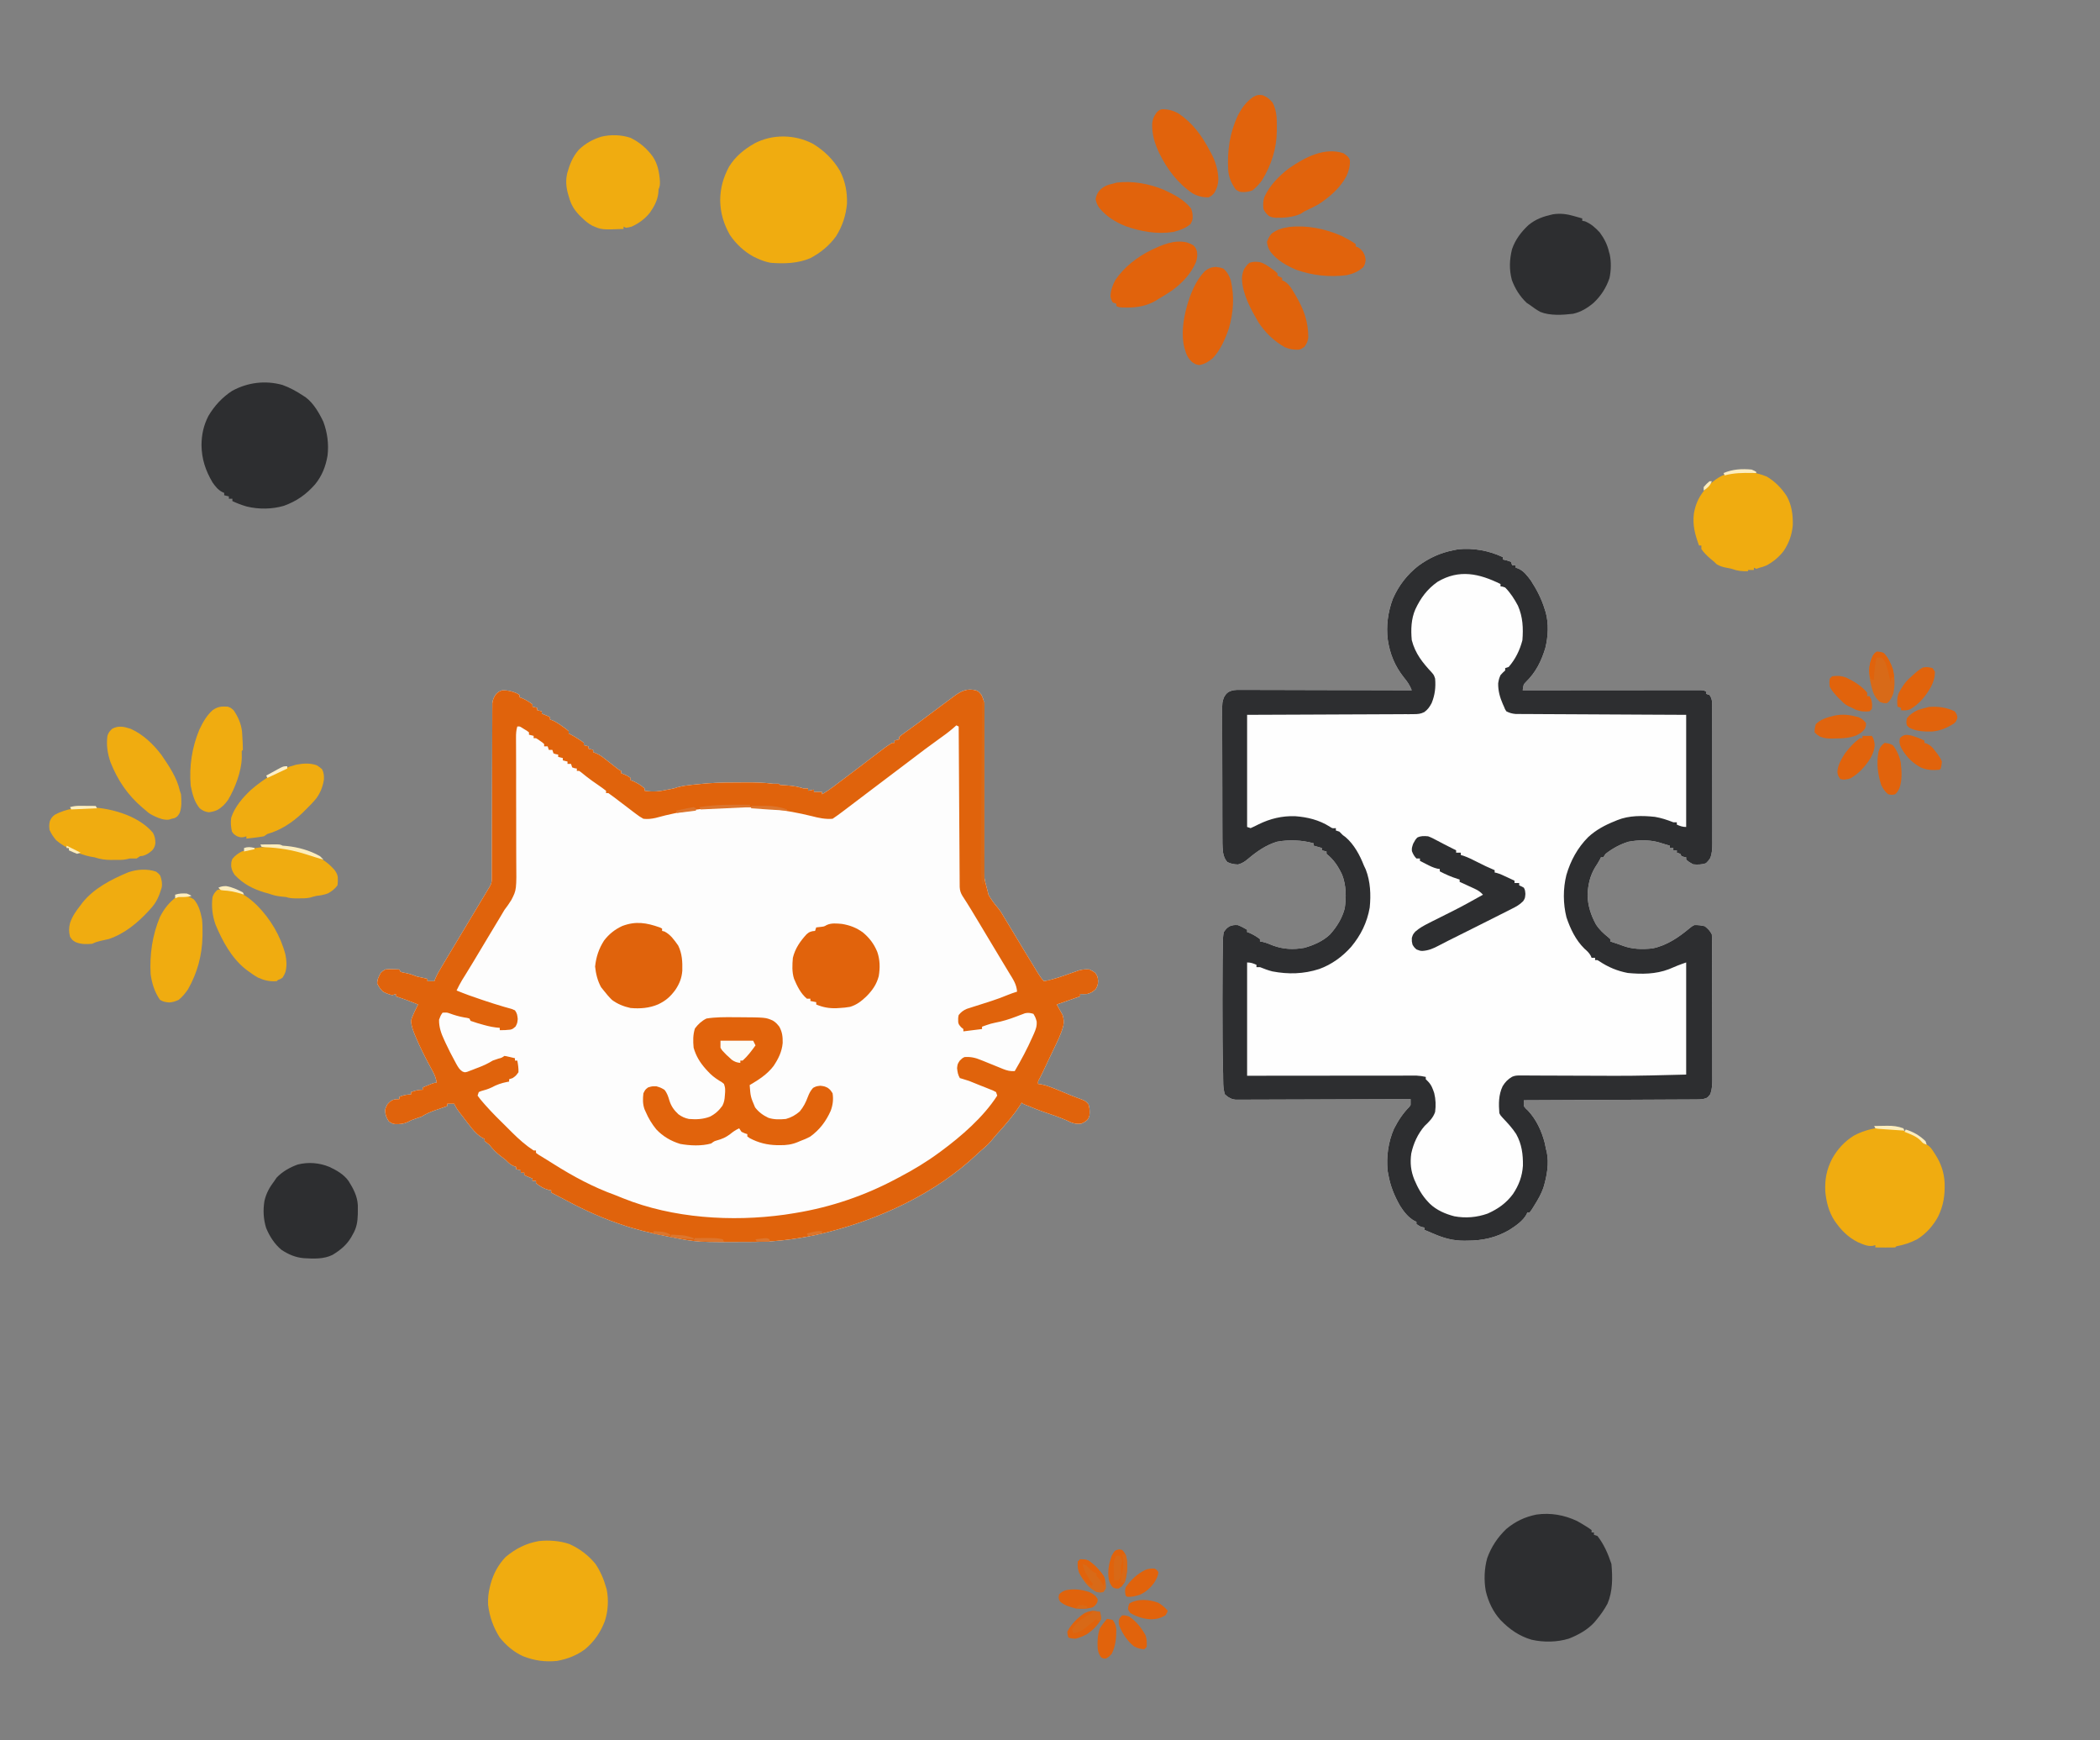 <?xml version="1.0" encoding="UTF-8" standalone="no"?>
<svg
   width="1120"
   zoomAndPan="magnify"
   viewBox="0 0 840 696"
   height="928"
   preserveAspectRatio="xMidYMid meet"
   version="1.0"
   id="svg56"
   sodipodi:docname="scratch.svg"
   inkscape:version="1.4 (86a8ad7, 2024-10-11)"
   xmlns:inkscape="http://www.inkscape.org/namespaces/inkscape"
   xmlns:sodipodi="http://sodipodi.sourceforge.net/DTD/sodipodi-0.dtd"
   xmlns="http://www.w3.org/2000/svg"
   xmlns:svg="http://www.w3.org/2000/svg">
  <rect x="0" y="0" width="840" height="696" fill="#808080" stroke="none"/>
  <defs
     id="defs56" />
  <sodipodi:namedview
     id="namedview56"
     pagecolor="#ffffff"
     bordercolor="#000000"
     borderopacity="0.25"
     inkscape:showpageshadow="2"
     inkscape:pageopacity="0.0"
     inkscape:pagecheckerboard="0"
     inkscape:deskcolor="#d1d1d1"
     inkscape:zoom="0.86961207"
     inkscape:cx="560.01983"
     inkscape:cy="373.15489"
     inkscape:window-width="1920"
     inkscape:window-height="1009"
     inkscape:window-x="-8"
     inkscape:window-y="-8"
     inkscape:window-maximized="1"
     inkscape:current-layer="svg56" />
  <path
     fill="#fdfdfd"
     d="M 390.457 276.109 C 391.414 276.531 391.414 276.531 392.582 277.906 C 393.594 279.969 393.805 281.387 393.789 283.664 L 393.777 285.527 L 393.766 286.531 C 393.758 287.598 393.75 288.66 393.746 289.727 C 393.738 290.871 393.73 292.02 393.723 293.168 C 393.707 296.023 393.695 298.879 393.691 301.734 L 393.688 302.992 L 393.684 308.129 C 393.68 312.98 393.664 317.832 393.621 322.684 C 393.586 326.539 393.574 330.395 393.582 334.246 C 393.59 336.285 393.582 338.32 393.555 340.355 C 393.164 349.375 393.164 349.375 395.445 357.934 C 396.527 359.793 397.762 361.465 399.164 363.09 C 400.125 364.242 400.848 365.477 401.605 366.77 C 401.852 367.18 402.102 367.586 402.355 368.008 L 403.094 369.223 L 403.914 370.574 C 405.711 373.547 407.5 376.52 409.281 379.5 C 411.027 382.426 412.801 385.336 414.594 388.23 L 415.18 389.18 C 415.914 390.348 416.594 391.395 417.574 392.375 C 421.508 391.746 425.215 390.312 428.961 388.988 L 430.406 388.488 L 431.707 388.031 C 433.129 387.668 434.324 387.609 435.789 387.703 C 437.074 388.316 437.074 388.316 438.125 389.105 C 439.059 390.508 439.059 390.508 439.234 392.316 C 439.191 393.781 439.043 394.27 438.27 395.586 C 437.113 396.648 436.367 397.117 434.855 397.512 C 433.309 397.57 433.309 397.57 432.051 397.512 L 432.051 398.449 L 422.711 401.719 L 425.047 405.922 C 425.496 407.473 425.617 408.594 425.336 410.188 C 424.445 413.578 422.855 416.703 421.332 419.848 C 420.801 420.961 420.27 422.078 419.742 423.195 C 416.84 429.348 416.84 429.348 415.812 431.348 C 415.168 432.465 415.168 432.465 415.238 433.48 L 416.461 433.648 C 418.047 433.949 419.402 434.406 420.902 435 L 422.504 435.633 C 424.469 436.426 426.426 437.238 428.379 438.066 C 429.262 438.434 430.156 438.777 431.055 439.098 C 434.133 440.211 434.133 440.211 435.379 441.566 C 435.898 443.164 435.941 444.426 435.789 446.094 C 435.469 447.145 435.469 447.145 434.855 447.961 C 433.805 448.777 433.805 448.777 432.52 449.363 C 430.812 449.586 429.809 449.398 428.199 448.777 L 426.445 447.961 C 423.527 446.727 420.57 445.68 417.555 444.695 C 415.504 443.996 413.504 443.184 411.5 442.355 L 410.227 441.863 C 409.164 441.422 409.164 441.422 408.699 440.953 L 408.234 441.695 C 405.383 446.105 401.988 450.035 398.441 453.898 C 397.781 454.641 397.148 455.398 396.535 456.18 C 395.723 457.176 394.938 457.969 393.957 458.793 C 392.875 459.711 391.82 460.633 390.793 461.609 C 374.23 477.309 351.688 487.691 329.758 493.094 C 320.723 495.254 311.473 496.586 302.18 496.652 L 300.586 496.664 C 278.805 496.816 278.805 496.816 268.105 494.672 L 266.438 494.348 C 260.191 493.102 254.035 491.648 248.02 489.535 L 246.996 489.184 C 238.949 486.418 231.422 482.75 223.938 478.719 C 222.789 478.102 221.637 477.496 220.465 476.922 L 220.465 475.988 L 219.527 475.902 C 217.605 475.379 215.953 474.43 214.391 473.184 L 214.391 472.25 L 212.988 472.25 L 212.988 471.316 L 211.879 470.879 C 210.656 470.383 210.656 470.383 209.719 469.914 L 209.719 468.98 L 208.32 468.98 L 208.32 468.047 L 206.449 467.578 L 206.449 466.645 L 205.398 466.297 C 203.992 465.656 203.324 464.938 202.246 463.844 C 201.562 463.309 200.871 462.781 200.176 462.266 C 198.395 460.906 197.098 459.52 195.707 457.77 C 195.086 457.301 194.465 456.832 193.84 456.371 L 193.84 455.434 L 193.023 455.094 C 189.758 453.258 187.305 449.301 184.992 446.387 L 184.324 445.543 C 183.297 444.227 182.359 442.961 181.695 441.422 L 178.895 441.422 L 178.895 442.355 L 177.238 442.918 L 175.07 443.672 L 173.98 444.039 C 172.039 444.715 170.367 445.465 168.617 446.559 C 167.934 446.816 167.242 447.051 166.543 447.262 C 165.234 447.668 164.242 448.059 163.043 448.75 C 161.305 449.496 159.914 449.621 158.035 449.551 C 156.941 449.363 156.941 449.363 155.508 448.43 C 154.555 446.949 154.16 445.961 154.047 444.223 C 154.137 443.289 154.137 443.289 154.898 441.715 C 156.008 440.488 156.008 440.488 157.203 439.844 C 158.34 439.555 158.34 439.555 159.742 439.555 L 159.742 438.621 C 161.434 438.004 162.59 437.684 164.414 437.684 L 164.414 436.75 C 166.105 436.137 167.262 435.816 169.086 435.816 L 169.086 434.883 C 169.844 434.57 170.602 434.258 171.359 433.949 L 172.641 433.422 C 173.754 433.016 173.754 433.016 174.688 433.016 C 174.414 431.273 173.926 429.953 173.082 428.41 L 172.379 427.102 L 171.625 425.715 C 169.754 422.199 167.973 418.672 166.426 415 L 165.965 413.918 C 165.195 412.047 164.543 410.293 164.414 408.258 C 164.742 407.027 164.742 407.027 165.262 405.863 L 165.766 404.691 C 166.234 403.691 166.715 402.703 167.215 401.719 C 164.289 400.516 161.355 399.41 158.34 398.449 L 158.34 397.512 L 156.941 397.98 C 155.605 397.711 154.406 397.211 153.203 396.578 C 152.168 395.547 151.547 394.664 150.898 393.367 C 150.848 391.715 151.508 390.547 152.27 389.105 C 153.074 388.309 153.074 388.309 154.137 387.703 C 155.547 387.566 155.547 387.566 157.059 387.617 L 158.582 387.656 L 159.742 387.703 L 160.211 388.637 C 161.121 388.926 161.121 388.926 162.195 389.105 C 163.812 389.43 165.215 389.895 166.75 390.508 C 168.145 390.852 169.547 391.152 170.953 391.441 L 170.953 392.375 L 173.754 392.375 L 174.094 391.43 C 174.836 389.695 175.766 388.125 176.734 386.508 L 177.352 385.461 C 178.02 384.34 178.688 383.219 179.359 382.098 L 180.039 380.965 C 181.438 378.625 182.844 376.285 184.25 373.945 C 185.652 371.609 187.055 369.273 188.457 366.938 C 189.688 364.887 190.918 362.836 192.152 360.785 L 192.934 359.484 C 193.43 358.656 193.93 357.828 194.426 357 L 195.102 355.879 L 195.695 354.887 C 196.352 353.773 196.641 353.207 196.703 351.883 L 196.707 350.258 C 196.707 349.641 196.711 349.027 196.715 348.395 L 196.715 346.336 L 196.723 344.18 C 196.727 342.629 196.73 341.078 196.734 339.531 C 196.738 337.078 196.75 334.625 196.758 332.176 C 196.789 325.203 196.812 318.23 196.828 311.258 C 196.84 307.41 196.852 303.562 196.871 299.715 C 196.883 297.676 196.887 295.641 196.891 293.602 C 196.891 291.684 196.898 289.77 196.91 287.852 C 196.914 287.148 196.914 286.445 196.91 285.742 C 196.91 284.781 196.918 283.82 196.926 282.859 L 196.93 281.23 C 197.129 279.629 197.566 278.762 198.512 277.465 C 199.504 276.59 199.504 276.59 200.848 276.066 C 203.004 276 204.738 276.395 206.715 277.262 L 207.852 277.934 L 207.852 278.867 L 208.844 279.219 C 210.371 279.883 211.656 280.676 212.988 281.672 L 212.988 282.605 L 214.859 283.07 L 214.859 284.008 L 216.727 284.473 L 216.727 285.406 L 217.836 285.844 C 219.062 286.34 219.062 286.34 219.996 286.809 L 219.996 287.742 L 220.996 288.094 C 222.504 288.754 223.715 289.578 225.047 290.547 L 226.43 291.539 L 227.469 292.414 L 227.469 293.348 L 228.266 293.727 C 229.41 294.32 230.477 294.977 231.555 295.684 L 232.688 296.414 L 233.543 297.086 L 233.543 298.02 L 235.41 298.488 L 235.41 299.422 L 237.277 299.887 L 237.277 300.82 L 238.324 301.203 C 239.574 301.738 240.48 302.324 241.547 303.16 L 242.598 303.973 L 243.672 304.82 C 244.383 305.379 245.094 305.934 245.809 306.488 L 246.758 307.234 C 247.547 307.859 247.547 307.859 248.488 308.297 L 248.488 309.23 L 249.57 309.641 C 250.824 310.164 250.824 310.164 252.227 311.098 L 252.227 312.031 L 253.188 312.355 C 254.887 313.113 256.441 314.055 257.828 315.301 L 257.828 316.238 C 261.176 316.785 263.875 316.5 267.172 315.77 L 268.289 315.562 C 269.57 315.309 269.57 315.309 271.043 314.836 C 272.934 314.324 274.746 314.07 276.688 313.871 L 277.812 313.754 C 278.938 313.645 280.059 313.535 281.184 313.434 L 282.938 313.27 C 287.719 312.918 292.508 312.918 297.297 312.91 L 298.355 312.906 C 302.004 312.895 305.586 312.945 309.211 313.434 L 311.543 313.434 L 312.012 313.902 C 312.965 313.988 313.918 314.051 314.871 314.105 C 317.191 314.262 319.152 314.602 321.352 315.301 L 323.223 315.301 L 323.223 316.238 L 325.559 315.77 L 325.559 316.703 L 328.828 316.703 L 328.828 317.637 C 330.566 316.633 332.16 315.523 333.762 314.309 L 335.266 313.168 L 336.031 312.59 C 337.121 311.766 338.215 310.949 339.305 310.133 C 341.125 308.773 342.938 307.398 344.742 306.016 L 346.035 305.027 C 346.879 304.383 347.723 303.734 348.566 303.086 C 354.5 298.547 354.5 298.547 356.852 297.086 L 357.785 297.086 L 357.785 296.152 L 359.652 295.684 L 359.652 294.75 C 360.352 294.133 360.352 294.133 361.332 293.426 L 362.43 292.629 L 363.625 291.773 C 364.445 291.176 365.27 290.578 366.09 289.98 L 367.34 289.074 C 369.008 287.863 370.652 286.621 372.293 285.379 C 373.527 284.453 374.766 283.527 376.004 282.605 L 377.098 281.789 C 378.227 280.945 379.363 280.109 380.496 279.277 L 381.555 278.488 C 384.52 276.324 386.785 275.164 390.457 276.109 "
     fill-opacity="1"
     fill-rule="nonzero"
     id="path2" />
  <path
     fill="#fefefe"
     d="M 601.137 222.816 L 601.137 223.75 L 602.742 224.129 L 604.406 224.684 L 604.871 226.086 L 606.273 226.086 L 606.273 227.02 L 607.332 227.375 C 609.578 228.391 610.887 230.215 612.348 232.156 C 614.734 235.84 616.691 239.609 617.949 243.836 L 618.27 244.824 C 619.535 249.418 619.27 254.484 618.156 259.074 C 616.562 264.367 614.367 268.824 610.395 272.711 C 609.461 273.676 609.461 273.676 609.258 274.961 L 609.078 276.066 L 610.203 276.062 C 619.254 276.055 628.301 276.047 637.348 276.039 C 641.723 276.039 646.098 276.035 650.473 276.031 C 654.285 276.027 658.098 276.023 661.91 276.02 C 663.93 276.02 665.949 276.02 667.969 276.016 C 669.867 276.012 671.766 276.012 673.664 276.012 C 674.363 276.012 675.062 276.012 675.762 276.008 C 676.711 276.008 677.664 276.008 678.613 276.008 L 680.23 276.008 C 681.473 276.066 681.473 276.066 682.41 276.531 L 682.41 277.465 L 683.809 277.934 C 684.52 278.977 684.738 279.73 684.863 280.988 L 684.867 282.348 L 684.875 283.918 L 684.871 285.629 L 684.879 287.438 C 684.887 289.074 684.887 290.711 684.887 292.352 C 684.887 293.719 684.887 295.086 684.891 296.453 C 684.895 299.68 684.895 302.906 684.891 306.133 C 684.891 309.457 684.895 312.785 684.902 316.109 C 684.914 318.969 684.914 321.828 684.914 324.684 C 684.914 326.391 684.914 328.098 684.922 329.801 C 684.926 331.707 684.922 333.609 684.918 335.512 L 684.93 337.219 C 684.914 339.414 684.879 341.109 684.09 343.176 C 683.344 344.262 683.344 344.262 682.41 345.199 C 680.719 345.824 679.051 345.816 677.27 345.664 C 675.664 344.789 675.664 344.789 674.469 343.797 L 674.469 342.863 L 673.562 342.688 L 672.602 342.395 L 672.133 341.461 L 670.73 340.992 L 670.73 340.059 L 669.332 340.059 L 669.332 339.125 L 667.93 339.125 L 667.93 338.191 L 666.5 337.781 C 665.379 337.465 664.27 337.125 663.164 336.766 C 659.379 335.816 655.195 335.902 651.371 336.629 C 648.031 337.645 645 339.328 642.238 341.461 L 641.305 342.863 L 640.371 342.863 L 639.988 343.664 C 639.414 344.773 638.75 345.785 638.066 346.832 C 635.957 350.352 635.18 353.938 635.027 358.016 C 635.145 362.191 636.352 365.98 638.355 369.633 C 639.691 371.738 641.352 373.258 643.285 374.816 L 644.109 375.559 L 644.109 376.492 C 645.102 376.832 646.098 377.164 647.098 377.488 C 647.855 377.742 648.605 378.012 649.352 378.301 C 653.086 379.648 657.004 379.699 660.922 379.297 C 666.633 378.176 671.496 374.852 675.887 371.168 C 676.805 370.422 676.805 370.422 677.738 369.953 C 679.184 369.914 680.543 370.062 681.941 370.422 C 683.207 371.449 684.02 372.242 684.742 373.691 C 684.789 374.508 684.809 375.324 684.809 376.145 L 684.816 377.719 L 684.82 379.457 L 684.828 381.277 C 684.832 382.934 684.836 384.586 684.836 386.238 C 684.84 387.27 684.84 388.305 684.844 389.336 C 684.848 392.57 684.855 395.801 684.855 399.035 C 684.859 402.766 684.867 406.496 684.879 410.227 C 684.891 413.109 684.895 415.992 684.895 418.879 C 684.895 420.598 684.898 422.32 684.906 424.043 C 684.914 425.965 684.914 427.887 684.91 429.809 L 684.922 431.535 C 684.914 433.711 684.863 435.469 684.148 437.535 C 683.344 438.621 683.344 438.621 682.543 439.145 C 681.156 439.676 680.004 439.676 678.52 439.684 L 676.676 439.699 L 674.66 439.703 L 672.531 439.715 C 670.609 439.73 668.684 439.738 666.762 439.742 C 664.75 439.75 662.738 439.762 660.727 439.773 C 656.918 439.797 653.113 439.812 649.305 439.828 C 644.969 439.848 640.633 439.871 636.297 439.895 C 627.379 439.941 618.461 439.984 609.543 440.02 C 609.488 441.152 609.488 441.152 609.543 442.355 C 610.227 443.285 610.227 443.285 611.18 444.137 C 614.559 447.738 616.719 452.422 617.922 457.188 C 618.094 458.004 618.262 458.82 618.418 459.641 L 618.676 460.547 C 619.723 465.309 618.73 470.445 617.348 475.039 C 616.477 477.547 615.156 479.816 613.746 482.059 L 612.77 483.633 L 611.879 484.863 L 610.945 484.863 L 610.594 485.684 C 609.094 488.375 606.168 490.324 603.617 491.957 C 598.324 494.988 592.996 496.156 586.977 496.16 L 585.707 496.18 C 581.258 496.188 577.609 495.199 573.551 493.445 L 572.461 492.988 C 571.586 492.617 570.715 492.242 569.84 491.871 L 569.84 490.934 L 568.996 490.762 C 567.973 490.469 567.973 490.469 566.57 489.535 L 566.57 488.602 L 565.762 488.254 C 563.301 486.887 561.434 484.5 559.965 482.133 C 557.754 478.246 556.152 474.336 555.363 469.914 L 555.043 468.223 C 554.508 462.48 555.273 456.742 557.59 451.418 C 559.238 448.191 561.168 445.215 563.738 442.652 C 563.902 442.398 564.066 442.148 564.238 441.891 C 564.258 441.109 564.258 440.332 564.238 439.555 L 563.129 439.559 C 554.227 439.602 545.328 439.629 536.43 439.648 C 532.125 439.66 527.82 439.672 523.516 439.695 C 519.766 439.715 516.016 439.727 512.262 439.73 C 510.277 439.73 508.289 439.738 506.305 439.75 C 504.434 439.762 502.562 439.77 500.695 439.766 C 500.008 439.766 499.32 439.77 498.637 439.777 C 497.699 439.785 496.762 439.781 495.824 439.777 L 494.234 439.785 C 492.773 439.555 492.773 439.555 491.211 438.691 L 489.969 437.684 C 489.094 435.051 489.309 432.129 489.242 429.363 L 489.211 428.25 C 488.996 419.824 488.984 411.395 488.98 402.969 C 488.977 401.91 488.977 400.848 488.973 399.785 C 488.969 395.457 488.984 391.125 489.027 386.793 C 489.035 385.832 489.043 384.867 489.047 383.902 C 489.059 382.082 489.09 380.262 489.129 378.438 L 489.133 376.797 C 489.172 375.41 489.234 374.117 489.504 372.758 C 490.598 371.266 490.598 371.266 491.84 370.422 C 493.387 369.926 493.387 369.926 495.109 369.953 C 496.434 370.457 497.637 371.09 498.844 371.824 L 498.844 372.758 L 499.836 373.105 C 501.363 373.77 502.648 374.566 503.984 375.559 L 503.984 376.492 L 504.965 376.652 C 506.488 377 507.824 377.562 509.266 378.156 C 513.402 379.656 517.336 379.828 521.676 379.059 C 525.324 378.066 529.281 376.344 532.008 373.691 C 534.742 370.648 536.848 367.246 537.898 363.262 C 538.551 358.746 538.5 354.051 536.836 349.77 C 535.219 346.395 533.535 343.793 530.605 341.461 L 530.605 340.527 L 528.738 340.059 L 528.738 339.125 L 525.469 338.191 L 525.469 337.258 C 520.789 335.941 515.559 335.723 510.781 336.625 C 506.34 337.977 502.711 340.539 499.195 343.504 C 497.785 344.656 497 345.191 495.227 345.723 C 493.551 345.66 492.406 345.48 490.906 344.73 C 489.891 343.508 489.539 342.586 489.238 341.031 C 488.91 338.516 488.965 335.98 488.961 333.445 L 488.953 331.734 C 488.949 330.191 488.945 328.652 488.941 327.109 C 488.941 326.145 488.938 325.184 488.938 324.219 C 488.93 321.195 488.926 318.172 488.926 315.152 C 488.922 311.672 488.914 308.191 488.902 304.711 C 488.891 302.012 488.887 299.316 488.887 296.621 C 488.887 295.012 488.883 293.402 488.875 291.797 C 488.863 290 488.867 288.207 488.871 286.414 L 488.855 284.812 C 488.879 280.785 488.879 280.785 489.602 278.836 C 490.438 277.465 490.438 277.465 491.469 276.691 C 493.02 275.945 494.07 275.891 495.785 275.898 L 497.629 275.891 L 499.641 275.906 L 501.77 275.906 C 503.691 275.906 505.613 275.914 507.535 275.922 C 509.543 275.934 511.555 275.934 513.562 275.934 C 517.367 275.938 521.172 275.949 524.977 275.965 C 529.309 275.98 533.641 275.988 537.973 275.996 C 546.883 276.008 555.793 276.031 564.703 276.066 C 563.949 274.043 562.914 272.574 561.551 270.926 C 557.945 266.363 555.977 261.605 555.113 255.875 C 554.418 250.273 555.152 244.832 557.113 239.516 C 559.422 234.23 562.836 229.797 567.359 226.258 C 571.781 223.066 576.164 221.051 581.52 220.012 L 583.301 219.66 C 589.352 219.059 595.664 220.203 601.137 222.816 "
     fill-opacity="1"
     fill-rule="nonzero"
     id="path3" />
  <path
     fill="#2d2e30"
     d="M 601.137 222.816 L 601.137 223.75 L 602.742 224.129 L 604.406 224.684 L 604.871 226.086 L 606.273 226.086 L 606.273 227.02 L 607.332 227.375 C 609.578 228.391 610.887 230.215 612.348 232.156 C 614.734 235.84 616.691 239.609 617.949 243.836 L 618.27 244.824 C 619.535 249.418 619.27 254.484 618.156 259.074 C 616.562 264.367 614.367 268.824 610.395 272.711 C 609.461 273.676 609.461 273.676 609.258 274.961 L 609.078 276.066 L 610.203 276.062 C 619.254 276.055 628.301 276.047 637.348 276.039 C 641.723 276.039 646.098 276.035 650.473 276.031 C 654.285 276.027 658.098 276.023 661.91 276.02 C 663.93 276.02 665.949 276.02 667.969 276.016 C 669.867 276.012 671.766 276.012 673.664 276.012 C 674.363 276.012 675.062 276.012 675.762 276.008 C 676.711 276.008 677.664 276.008 678.613 276.008 L 680.23 276.008 C 681.473 276.066 681.473 276.066 682.41 276.531 L 682.41 277.465 L 683.809 277.934 C 684.52 278.977 684.738 279.73 684.863 280.988 L 684.867 282.348 L 684.875 283.918 L 684.871 285.629 L 684.879 287.438 C 684.887 289.074 684.887 290.711 684.887 292.352 C 684.887 293.719 684.887 295.086 684.891 296.453 C 684.895 299.68 684.895 302.906 684.891 306.133 C 684.891 309.457 684.895 312.785 684.902 316.109 C 684.914 318.969 684.914 321.828 684.914 324.684 C 684.914 326.391 684.914 328.098 684.922 329.801 C 684.926 331.707 684.922 333.609 684.918 335.512 L 684.93 337.219 C 684.914 339.414 684.879 341.109 684.09 343.176 C 683.344 344.262 683.344 344.262 682.41 345.199 C 680.719 345.824 679.051 345.816 677.27 345.664 C 675.664 344.789 675.664 344.789 674.469 343.797 L 674.469 342.863 L 673.562 342.688 L 672.602 342.395 L 672.133 341.461 L 670.73 340.992 L 670.73 340.059 L 669.332 340.059 L 669.332 339.125 L 667.93 339.125 L 667.93 338.191 L 666.5 337.781 C 665.379 337.465 664.27 337.125 663.164 336.766 C 659.379 335.816 655.195 335.902 651.371 336.629 C 648.031 337.645 645 339.328 642.238 341.461 L 641.305 342.863 L 640.371 342.863 L 639.988 343.664 C 639.414 344.773 638.75 345.785 638.066 346.832 C 635.957 350.352 635.18 353.938 635.027 358.016 C 635.145 362.191 636.352 365.98 638.355 369.633 C 639.691 371.738 641.352 373.258 643.285 374.816 L 644.109 375.559 L 644.109 376.492 C 645.102 376.832 646.098 377.164 647.098 377.488 C 647.855 377.742 648.605 378.012 649.352 378.301 C 653.086 379.648 657.004 379.699 660.922 379.297 C 666.633 378.176 671.496 374.852 675.887 371.168 C 676.805 370.422 676.805 370.422 677.738 369.953 C 679.184 369.914 680.543 370.062 681.941 370.422 C 683.207 371.449 684.02 372.242 684.742 373.691 C 684.789 374.508 684.809 375.324 684.809 376.145 L 684.816 377.719 L 684.82 379.457 L 684.828 381.277 C 684.832 382.934 684.836 384.586 684.836 386.238 C 684.84 387.27 684.84 388.305 684.844 389.336 C 684.848 392.57 684.855 395.801 684.855 399.035 C 684.859 402.766 684.867 406.496 684.879 410.227 C 684.891 413.109 684.895 415.992 684.895 418.879 C 684.895 420.598 684.898 422.32 684.906 424.043 C 684.914 425.965 684.914 427.887 684.91 429.809 L 684.922 431.535 C 684.914 433.711 684.863 435.469 684.148 437.535 C 683.344 438.621 683.344 438.621 682.543 439.145 C 681.156 439.676 680.004 439.676 678.52 439.684 L 676.676 439.699 L 674.66 439.703 L 672.531 439.715 C 670.609 439.73 668.684 439.738 666.762 439.742 C 664.75 439.75 662.738 439.762 660.727 439.773 C 656.918 439.797 653.113 439.812 649.305 439.828 C 644.969 439.848 640.633 439.871 636.297 439.895 C 627.379 439.941 618.461 439.984 609.543 440.02 C 609.488 441.152 609.488 441.152 609.543 442.355 C 610.227 443.285 610.227 443.285 611.18 444.137 C 614.559 447.738 616.719 452.422 617.922 457.188 C 618.094 458.004 618.262 458.82 618.418 459.641 L 618.676 460.547 C 619.723 465.309 618.73 470.445 617.348 475.039 C 616.477 477.547 615.156 479.816 613.746 482.059 L 612.77 483.633 L 611.879 484.863 L 610.945 484.863 L 610.594 485.684 C 609.094 488.375 606.168 490.324 603.617 491.957 C 598.324 494.988 592.996 496.156 586.977 496.16 L 585.707 496.18 C 581.258 496.188 577.609 495.199 573.551 493.445 L 572.461 492.988 C 571.586 492.617 570.715 492.242 569.84 491.871 L 569.84 490.934 L 568.996 490.762 C 567.973 490.469 567.973 490.469 566.57 489.535 L 566.57 488.602 L 565.762 488.254 C 563.301 486.887 561.434 484.5 559.965 482.133 C 557.754 478.246 556.152 474.336 555.363 469.914 L 555.043 468.223 C 554.508 462.48 555.273 456.742 557.59 451.418 C 559.238 448.191 561.168 445.215 563.738 442.652 C 563.902 442.398 564.066 442.148 564.238 441.891 C 564.258 441.109 564.258 440.332 564.238 439.555 L 563.129 439.559 C 554.227 439.602 545.328 439.629 536.43 439.648 C 532.125 439.66 527.82 439.672 523.516 439.695 C 519.766 439.715 516.016 439.727 512.262 439.73 C 510.277 439.73 508.289 439.738 506.305 439.75 C 504.434 439.762 502.562 439.77 500.695 439.766 C 500.008 439.766 499.32 439.77 498.637 439.777 C 497.699 439.785 496.762 439.781 495.824 439.777 L 494.234 439.785 C 492.773 439.555 492.773 439.555 491.211 438.691 L 489.969 437.684 C 489.094 435.051 489.309 432.129 489.242 429.363 L 489.211 428.25 C 488.996 419.824 488.984 411.395 488.98 402.969 C 488.977 401.91 488.977 400.848 488.973 399.785 C 488.969 395.457 488.984 391.125 489.027 386.793 C 489.035 385.832 489.043 384.867 489.047 383.902 C 489.059 382.082 489.09 380.262 489.129 378.438 L 489.133 376.797 C 489.172 375.41 489.234 374.117 489.504 372.758 C 490.598 371.266 490.598 371.266 491.84 370.422 C 493.387 369.926 493.387 369.926 495.109 369.953 C 496.434 370.457 497.637 371.09 498.844 371.824 L 498.844 372.758 L 499.836 373.105 C 501.363 373.77 502.648 374.566 503.984 375.559 L 503.984 376.492 L 504.965 376.652 C 506.488 377 507.824 377.562 509.266 378.156 C 513.402 379.656 517.336 379.828 521.676 379.059 C 525.324 378.066 529.281 376.344 532.008 373.691 C 534.742 370.648 536.848 367.246 537.898 363.262 C 538.551 358.746 538.5 354.051 536.836 349.77 C 535.219 346.395 533.535 343.793 530.605 341.461 L 530.605 340.527 L 528.738 340.059 L 528.738 339.125 L 525.469 338.191 L 525.469 337.258 C 520.789 335.941 515.559 335.723 510.781 336.625 C 506.34 337.977 502.711 340.539 499.195 343.504 C 497.785 344.656 497 345.191 495.227 345.723 C 493.551 345.66 492.406 345.48 490.906 344.73 C 489.891 343.508 489.539 342.586 489.238 341.031 C 488.91 338.516 488.965 335.98 488.961 333.445 L 488.953 331.734 C 488.949 330.191 488.945 328.652 488.941 327.109 C 488.941 326.145 488.938 325.184 488.938 324.219 C 488.93 321.195 488.926 318.172 488.926 315.152 C 488.922 311.672 488.914 308.191 488.902 304.711 C 488.891 302.012 488.887 299.316 488.887 296.621 C 488.887 295.012 488.883 293.402 488.875 291.797 C 488.863 290 488.867 288.207 488.871 286.414 L 488.855 284.812 C 488.879 280.785 488.879 280.785 489.602 278.836 C 490.438 277.465 490.438 277.465 491.469 276.691 C 493.02 275.945 494.07 275.891 495.785 275.898 L 497.629 275.891 L 499.641 275.906 L 501.77 275.906 C 503.691 275.906 505.613 275.914 507.535 275.922 C 509.543 275.934 511.555 275.934 513.562 275.934 C 517.367 275.938 521.172 275.949 524.977 275.965 C 529.309 275.98 533.641 275.988 537.973 275.996 C 546.883 276.008 555.793 276.031 564.703 276.066 C 563.949 274.043 562.914 272.574 561.551 270.926 C 557.945 266.363 555.977 261.605 555.113 255.875 C 554.418 250.273 555.152 244.832 557.113 239.516 C 559.422 234.23 562.836 229.797 567.359 226.258 C 571.781 223.066 576.164 221.051 581.52 220.012 L 583.301 219.66 C 589.352 219.059 595.664 220.203 601.137 222.816 M 575.008 232.684 C 570.859 235.629 568.301 239.09 566.16 243.629 C 564.453 247.504 564.316 251.809 564.703 255.98 C 566.105 261.426 569.07 265.039 572.812 269.066 C 573.578 269.992 573.578 269.992 574.047 271.395 C 574.348 274.871 573.969 277.973 572.645 281.203 C 571.801 282.75 571.148 283.734 569.73 284.77 C 568.215 285.52 567.203 285.586 565.516 285.594 L 563.734 285.613 L 561.785 285.609 L 559.73 285.625 C 557.871 285.637 556.012 285.641 554.152 285.645 C 552.207 285.648 550.262 285.66 548.316 285.672 C 544.637 285.691 540.957 285.707 537.277 285.715 C 532.301 285.73 527.328 285.758 522.352 285.781 C 514.516 285.82 506.68 285.848 498.844 285.875 L 498.844 330.719 L 500.246 331.184 C 501.324 330.715 502.387 330.211 503.43 329.664 C 508.094 327.379 512.805 326.246 518.027 326.41 C 523.004 326.781 527.57 327.887 531.848 330.559 C 532.934 331.301 532.934 331.301 534.344 331.184 L 534.344 332.117 L 535.746 332.586 C 536.223 333.043 536.688 333.512 537.145 333.988 L 538.227 334.789 C 541.625 337.68 543.957 342.02 545.555 346.133 L 546.312 347.738 C 548.18 352.574 548.402 357.816 547.887 362.949 C 546.828 368.969 544.344 373.984 540.457 378.668 C 536.98 382.574 532.633 385.75 527.691 387.527 C 521.461 389.535 515.363 389.699 508.93 388.473 C 507.215 388.047 505.625 387.426 503.984 386.77 L 502.582 386.77 L 502.582 385.836 C 501.223 385.25 500.34 384.902 498.844 384.902 L 498.844 430.211 L 513.887 430.195 L 523.305 430.188 C 528.289 430.188 533.277 430.184 538.262 430.176 C 541.895 430.172 545.523 430.168 549.156 430.168 C 551.078 430.168 553 430.164 554.926 430.164 C 556.734 430.16 558.543 430.156 560.355 430.16 C 561.02 430.16 561.684 430.156 562.348 430.156 C 563.254 430.152 564.16 430.152 565.066 430.156 L 566.605 430.152 C 567.891 430.207 569.059 430.387 570.309 430.68 L 570.309 431.613 L 571.176 432.461 C 572.566 433.879 573.059 435.289 573.688 437.152 C 574.305 439.684 574.383 442.109 574.047 444.691 C 573.266 447.043 571.609 448.617 569.84 450.297 C 567.133 453.426 565.355 457.285 564.5 461.332 C 563.988 465.113 564.32 468.254 565.742 471.793 C 567.156 475.094 568.746 478.035 571.242 480.66 L 571.996 481.449 C 574.68 483.996 578.168 485.488 581.723 486.41 C 586.273 487.254 590.707 486.867 595.062 485.332 C 599.23 483.461 602.48 481.18 605.195 477.508 C 607.562 473.973 608.883 470.43 609.172 466.176 C 609.238 461.633 608.715 457.551 606.48 453.539 C 604.965 451.18 603.094 449.168 601.172 447.145 C 600.203 446.094 600.203 446.094 599.734 445.16 C 599.449 441.402 599.41 437.891 601.039 434.426 C 602.027 432.77 603.164 431.602 604.824 430.629 C 605.895 430.176 606.621 430.098 607.781 430.102 L 608.969 430.102 L 610.262 430.113 L 611.633 430.113 C 613.137 430.117 614.641 430.129 616.148 430.137 L 619.332 430.145 C 622.145 430.152 624.957 430.16 627.77 430.176 C 632.211 430.195 636.648 430.207 641.086 430.219 C 642.609 430.223 644.129 430.23 645.648 430.238 C 655.27 430.27 664.836 429.98 674.469 429.742 L 674.469 384.902 C 672.086 385.695 669.848 386.598 667.555 387.602 C 662.277 389.613 656.691 389.645 651.113 389.105 C 646.949 388.32 643.254 386.777 639.746 384.422 L 638.969 383.969 L 638.035 383.969 L 638.035 383.035 L 636.633 383.035 L 636.289 382.211 C 635.605 380.992 634.82 380.309 633.773 379.383 C 630.266 375.938 628.168 371.504 626.594 366.891 C 625.215 361.434 625.184 355.352 626.562 349.898 C 628.262 344.105 631.027 339.059 635.281 334.766 C 638.422 331.875 642.031 329.945 645.977 328.383 L 646.953 327.973 C 651.668 326.082 656.945 326.137 661.953 326.672 C 664.555 327.109 666.879 327.887 669.332 328.848 L 670.73 328.848 L 670.73 329.781 C 672.09 330.371 672.973 330.719 674.469 330.719 L 674.469 285.875 L 659.328 285.805 C 656.164 285.789 653.004 285.773 649.844 285.754 C 644.824 285.727 639.805 285.699 634.785 285.676 C 631.129 285.66 627.473 285.645 623.816 285.621 C 621.879 285.609 619.945 285.598 618.008 285.594 C 616.188 285.586 614.363 285.578 612.543 285.562 C 611.875 285.559 611.203 285.555 610.535 285.555 C 609.621 285.551 608.711 285.547 607.797 285.539 L 606.246 285.531 C 604.828 285.402 603.809 285.113 602.539 284.473 C 601.984 283.617 601.984 283.617 601.602 282.605 L 601.121 281.562 C 599.941 278.812 599.223 276.273 599.27 273.262 C 599.59 271.453 599.59 271.453 600.203 269.992 C 601.195 268.914 601.195 268.914 602.07 268.125 L 602.07 267.191 L 603.473 266.723 C 606.191 263.598 607.922 260.023 608.961 256.039 C 609.348 251.199 609.148 246.738 607.176 242.23 C 605.816 239.645 604.137 237.031 602.07 234.961 C 601.082 234.59 601.082 234.59 600.203 234.492 L 600.203 233.559 C 591.73 229.383 583.676 227.52 575.008 232.684 "
     fill-opacity="1"
     fill-rule="nonzero"
     id="path4" />
  <path
     fill="#e0630c"
     d="M 390.457 276.109 C 391.414 276.531 391.414 276.531 392.582 277.906 C 393.594 279.969 393.805 281.387 393.789 283.664 L 393.777 285.527 L 393.766 286.531 C 393.758 287.598 393.75 288.66 393.746 289.727 C 393.738 290.871 393.73 292.02 393.723 293.168 C 393.707 296.023 393.695 298.879 393.691 301.734 L 393.688 302.992 L 393.684 308.129 C 393.68 312.98 393.664 317.832 393.621 322.684 C 393.586 326.539 393.574 330.395 393.582 334.246 C 393.59 336.285 393.582 338.32 393.555 340.355 C 393.164 349.375 393.164 349.375 395.445 357.934 C 396.527 359.793 397.762 361.465 399.164 363.09 C 400.125 364.242 400.848 365.477 401.605 366.77 C 401.852 367.18 402.102 367.586 402.355 368.008 L 403.094 369.223 L 403.914 370.574 C 405.711 373.547 407.5 376.52 409.281 379.5 C 411.027 382.426 412.801 385.336 414.594 388.23 L 415.18 389.18 C 415.914 390.348 416.594 391.395 417.574 392.375 C 421.508 391.746 425.215 390.312 428.961 388.988 L 430.406 388.488 L 431.707 388.031 C 433.129 387.668 434.324 387.609 435.789 387.703 C 437.074 388.316 437.074 388.316 438.125 389.105 C 439.059 390.508 439.059 390.508 439.234 392.316 C 439.191 393.781 439.043 394.27 438.27 395.586 C 437.113 396.648 436.367 397.117 434.855 397.512 C 433.309 397.57 433.309 397.57 432.051 397.512 L 432.051 398.449 L 422.711 401.719 L 425.047 405.922 C 425.496 407.473 425.617 408.594 425.336 410.188 C 424.445 413.578 422.855 416.703 421.332 419.848 C 420.801 420.961 420.27 422.078 419.742 423.195 C 416.84 429.348 416.84 429.348 415.812 431.348 C 415.168 432.465 415.168 432.465 415.238 433.48 L 416.461 433.648 C 418.047 433.949 419.402 434.406 420.902 435 L 422.504 435.633 C 424.469 436.426 426.426 437.238 428.379 438.066 C 429.262 438.434 430.156 438.777 431.055 439.098 C 434.133 440.211 434.133 440.211 435.379 441.566 C 435.898 443.164 435.941 444.426 435.789 446.094 C 435.469 447.145 435.469 447.145 434.855 447.961 C 433.805 448.777 433.805 448.777 432.52 449.363 C 430.812 449.586 429.809 449.398 428.199 448.777 L 426.445 447.961 C 423.527 446.727 420.57 445.68 417.555 444.695 C 415.504 443.996 413.504 443.184 411.5 442.355 L 410.227 441.863 C 409.164 441.422 409.164 441.422 408.699 440.953 L 408.234 441.695 C 405.383 446.105 401.988 450.035 398.441 453.898 C 397.781 454.641 397.148 455.398 396.535 456.18 C 395.723 457.176 394.938 457.969 393.957 458.793 C 392.875 459.711 391.82 460.633 390.793 461.609 C 374.23 477.309 351.688 487.691 329.758 493.094 C 320.723 495.254 311.473 496.586 302.18 496.652 L 300.586 496.664 C 278.805 496.816 278.805 496.816 268.105 494.672 L 266.438 494.348 C 260.191 493.102 254.035 491.648 248.02 489.535 L 246.996 489.184 C 238.949 486.418 231.422 482.75 223.938 478.719 C 222.789 478.102 221.637 477.496 220.465 476.922 L 220.465 475.988 L 219.527 475.902 C 217.605 475.379 215.953 474.43 214.391 473.184 L 214.391 472.25 L 212.988 472.25 L 212.988 471.316 L 211.879 470.879 C 210.656 470.383 210.656 470.383 209.719 469.914 L 209.719 468.98 L 208.32 468.98 L 208.32 468.047 L 206.449 467.578 L 206.449 466.645 L 205.398 466.297 C 203.992 465.656 203.324 464.938 202.246 463.844 C 201.562 463.309 200.871 462.781 200.176 462.266 C 198.395 460.906 197.098 459.52 195.707 457.77 C 195.086 457.301 194.465 456.832 193.84 456.371 L 193.84 455.434 L 193.023 455.094 C 189.758 453.258 187.305 449.301 184.992 446.387 L 184.324 445.543 C 183.297 444.227 182.359 442.961 181.695 441.422 L 178.895 441.422 L 178.895 442.355 L 177.238 442.918 L 175.07 443.672 L 173.98 444.039 C 172.039 444.715 170.367 445.465 168.617 446.559 C 167.934 446.816 167.242 447.051 166.543 447.262 C 165.234 447.668 164.242 448.059 163.043 448.75 C 161.305 449.496 159.914 449.621 158.035 449.551 C 156.941 449.363 156.941 449.363 155.508 448.43 C 154.555 446.949 154.16 445.961 154.047 444.223 C 154.137 443.289 154.137 443.289 154.898 441.715 C 156.008 440.488 156.008 440.488 157.203 439.844 C 158.34 439.555 158.34 439.555 159.742 439.555 L 159.742 438.621 C 161.434 438.004 162.59 437.684 164.414 437.684 L 164.414 436.75 C 166.105 436.137 167.262 435.816 169.086 435.816 L 169.086 434.883 C 169.844 434.57 170.602 434.258 171.359 433.949 L 172.641 433.422 C 173.754 433.016 173.754 433.016 174.688 433.016 C 174.414 431.273 173.926 429.953 173.082 428.41 L 172.379 427.102 L 171.625 425.715 C 169.754 422.199 167.973 418.672 166.426 415 L 165.965 413.918 C 165.195 412.047 164.543 410.293 164.414 408.258 C 164.742 407.027 164.742 407.027 165.262 405.863 L 165.766 404.691 C 166.234 403.691 166.715 402.703 167.215 401.719 C 164.289 400.516 161.355 399.41 158.34 398.449 L 158.34 397.512 L 156.941 397.98 C 155.605 397.711 154.406 397.211 153.203 396.578 C 152.168 395.547 151.547 394.664 150.898 393.367 C 150.848 391.715 151.508 390.547 152.27 389.105 C 153.074 388.309 153.074 388.309 154.137 387.703 C 155.547 387.566 155.547 387.566 157.059 387.617 L 158.582 387.656 L 159.742 387.703 L 160.211 388.637 C 161.121 388.926 161.121 388.926 162.195 389.105 C 163.812 389.43 165.215 389.895 166.75 390.508 C 168.145 390.852 169.547 391.152 170.953 391.441 L 170.953 392.375 L 173.754 392.375 L 174.094 391.43 C 174.836 389.695 175.766 388.125 176.734 386.508 L 177.352 385.461 C 178.02 384.34 178.688 383.219 179.359 382.098 L 180.039 380.965 C 181.438 378.625 182.844 376.285 184.25 373.945 C 185.652 371.609 187.055 369.273 188.457 366.938 C 189.688 364.887 190.918 362.836 192.152 360.785 L 192.934 359.484 C 193.43 358.656 193.93 357.828 194.426 357 L 195.102 355.879 L 195.695 354.887 C 196.352 353.773 196.641 353.207 196.703 351.883 L 196.707 350.258 C 196.707 349.641 196.711 349.027 196.715 348.395 L 196.715 346.336 L 196.723 344.18 C 196.727 342.629 196.73 341.078 196.734 339.531 C 196.738 337.078 196.75 334.625 196.758 332.176 C 196.789 325.203 196.812 318.23 196.828 311.258 C 196.84 307.41 196.852 303.562 196.871 299.715 C 196.883 297.676 196.887 295.641 196.891 293.602 C 196.891 291.684 196.898 289.77 196.91 287.852 C 196.914 287.148 196.914 286.445 196.91 285.742 C 196.91 284.781 196.918 283.82 196.926 282.859 L 196.93 281.23 C 197.129 279.629 197.566 278.762 198.512 277.465 C 199.504 276.59 199.504 276.59 200.848 276.066 C 203.004 276 204.738 276.395 206.715 277.262 L 207.852 277.934 L 207.852 278.867 L 208.844 279.219 C 210.371 279.883 211.656 280.676 212.988 281.672 L 212.988 282.605 L 214.859 283.07 L 214.859 284.008 L 216.727 284.473 L 216.727 285.406 L 217.836 285.844 C 219.062 286.34 219.062 286.34 219.996 286.809 L 219.996 287.742 L 220.996 288.094 C 222.504 288.754 223.715 289.578 225.047 290.547 L 226.43 291.539 L 227.469 292.414 L 227.469 293.348 L 228.266 293.727 C 229.41 294.32 230.477 294.977 231.555 295.684 L 232.688 296.414 L 233.543 297.086 L 233.543 298.02 L 235.41 298.488 L 235.41 299.422 L 237.277 299.887 L 237.277 300.82 L 238.324 301.203 C 239.574 301.738 240.48 302.324 241.547 303.16 L 242.598 303.973 L 243.672 304.82 C 244.383 305.379 245.094 305.934 245.809 306.488 L 246.758 307.234 C 247.547 307.859 247.547 307.859 248.488 308.297 L 248.488 309.23 L 249.57 309.641 C 250.824 310.164 250.824 310.164 252.227 311.098 L 252.227 312.031 L 253.188 312.355 C 254.887 313.113 256.441 314.055 257.828 315.301 L 257.828 316.238 C 261.176 316.785 263.875 316.5 267.172 315.77 L 268.289 315.562 C 269.57 315.309 269.57 315.309 271.043 314.836 C 272.934 314.324 274.746 314.07 276.688 313.871 L 277.812 313.754 C 278.938 313.645 280.059 313.535 281.184 313.434 L 282.938 313.27 C 287.719 312.918 292.508 312.918 297.297 312.91 L 298.355 312.906 C 302.004 312.895 305.586 312.945 309.211 313.434 L 311.543 313.434 L 312.012 313.902 C 312.965 313.988 313.918 314.051 314.871 314.105 C 317.191 314.262 319.152 314.602 321.352 315.301 L 323.223 315.301 L 323.223 316.238 L 325.559 315.77 L 325.559 316.703 L 328.828 316.703 L 328.828 317.637 C 330.566 316.633 332.16 315.523 333.762 314.309 L 335.266 313.168 L 336.031 312.59 C 337.121 311.766 338.215 310.949 339.305 310.133 C 341.125 308.773 342.938 307.398 344.742 306.016 L 346.035 305.027 C 346.879 304.383 347.723 303.734 348.566 303.086 C 354.5 298.547 354.5 298.547 356.852 297.086 L 357.785 297.086 L 357.785 296.152 L 359.652 295.684 L 359.652 294.75 C 360.352 294.133 360.352 294.133 361.332 293.426 L 362.43 292.629 L 363.625 291.773 C 364.445 291.176 365.27 290.578 366.09 289.98 L 367.34 289.074 C 369.008 287.863 370.652 286.621 372.293 285.379 C 373.527 284.453 374.766 283.527 376.004 282.605 L 377.098 281.789 C 378.227 280.945 379.363 280.109 380.496 279.277 L 381.555 278.488 C 384.52 276.324 386.785 275.164 390.457 276.109 M 382.543 290.078 L 381.145 291.309 C 379.328 292.863 377.426 294.246 375.477 295.625 C 371.855 298.211 368.305 300.879 364.773 303.586 C 361.988 305.715 359.191 307.832 356.383 309.93 C 353.141 312.355 349.91 314.801 346.691 317.258 C 343.684 319.559 340.668 321.844 337.645 324.117 L 336.711 324.816 C 335.504 325.727 334.289 326.609 333.031 327.445 C 330.062 327.672 327.516 327.113 324.652 326.367 C 304.113 321.285 282.645 321.426 262.227 327.105 C 260.496 327.477 259.125 327.637 257.363 327.445 C 256.238 326.824 255.352 326.246 254.355 325.461 L 253.527 324.84 C 252.621 324.16 251.719 323.469 250.824 322.777 C 249.797 321.996 248.773 321.219 247.742 320.441 C 247.078 319.941 246.418 319.438 245.758 318.926 C 244.969 318.324 244.16 317.746 243.352 317.172 L 242.418 317.172 L 242.418 316.238 C 241.438 315.477 240.434 314.746 239.41 314.047 C 238.809 313.629 238.207 313.211 237.609 312.789 L 236.715 312.164 C 235.246 311.117 233.852 309.984 232.453 308.848 L 231.672 308.297 L 230.738 308.297 L 230.738 307.363 L 229.836 307.215 L 228.871 306.895 L 228.402 305.492 L 227.004 305.492 L 227.004 304.559 L 225.133 304.09 L 225.133 303.156 L 223.266 302.691 L 223.266 301.758 L 222.359 301.609 L 221.398 301.289 L 220.93 299.887 L 219.527 299.887 L 219.062 298.488 L 217.66 298.488 L 217.66 297.551 C 216.965 296.918 216.965 296.918 216.086 296.324 L 215.199 295.695 L 214.391 295.215 L 213.457 295.215 L 213.457 294.281 L 211.59 293.816 L 211.59 292.883 C 210.785 292.242 210.785 292.242 209.777 291.656 L 208.762 291.023 C 207.887 290.473 207.887 290.473 206.918 290.547 C 206.465 292.066 206.398 293.434 206.406 295.02 L 206.41 296.625 L 206.422 298.383 L 206.43 301.203 C 206.434 302.215 206.438 303.223 206.441 304.234 C 206.453 306.348 206.453 308.461 206.453 310.574 L 206.449 311.66 L 206.449 314.961 C 206.445 319.512 206.449 324.059 206.473 328.605 C 206.492 331.926 206.496 335.246 206.484 338.566 C 206.48 340.316 206.48 342.07 206.5 343.824 C 206.625 355.871 206.625 355.871 204.543 359.91 C 203.703 361.305 202.766 362.582 201.781 363.883 C 201.082 364.996 200.426 366.129 199.766 367.27 C 199.418 367.848 199.07 368.422 198.719 369 C 197.398 371.18 196.086 373.371 194.773 375.559 L 193.336 377.957 C 192.492 379.359 191.652 380.766 190.809 382.172 L 189.754 383.938 L 189.246 384.785 C 188.25 386.449 187.242 388.102 186.215 389.746 C 185.758 390.48 185.297 391.219 184.836 391.953 C 184.031 393.312 183.316 394.691 182.629 396.113 C 185.953 397.488 189.312 398.695 192.73 399.82 L 194.207 400.312 C 196.418 401.047 198.629 401.766 200.867 402.414 L 201.914 402.723 C 202.824 402.984 203.738 403.238 204.652 403.492 L 205.984 404.055 C 206.867 405.277 206.926 405.992 207.094 407.527 C 206.918 409.191 206.918 409.191 206.219 410.535 C 205.051 411.527 205.051 411.527 204.145 411.773 C 202.73 411.961 201.332 411.992 199.91 411.992 L 199.91 411.059 L 198.305 410.898 C 196.133 410.625 194.094 410.078 192 409.453 L 190.914 409.145 C 190.012 408.879 189.121 408.57 188.234 408.258 L 187.766 407.324 C 186.812 407.051 186.812 407.051 185.664 406.887 C 183.633 406.52 181.766 405.98 179.832 405.262 C 178.758 404.898 178.758 404.898 177.023 404.988 C 176.219 406.168 176.219 406.168 175.625 407.789 C 175.559 410.773 176.477 413.332 177.727 415.992 L 178.223 417.078 C 179.414 419.629 180.691 422.137 182.047 424.605 L 182.562 425.562 C 183.223 426.73 183.777 427.703 184.898 428.469 C 185.883 428.895 185.883 428.895 186.891 428.637 C 187.234 428.504 187.582 428.371 187.941 428.234 L 189.105 427.797 L 190.309 427.32 L 191.504 426.871 C 193.5 426.105 195.289 425.266 197.109 424.141 C 197.84 423.863 198.578 423.609 199.328 423.379 C 200.676 423.031 200.676 423.031 201.781 422.27 C 202.496 422.387 203.207 422.539 203.91 422.707 C 204.488 422.844 204.488 422.844 205.082 422.984 L 205.984 423.203 L 205.984 424.141 L 206.918 424.141 C 207.227 425.707 207.445 427.211 207.387 428.809 C 206.336 430.242 206.336 430.242 205.051 431.145 L 203.648 431.613 L 203.648 432.547 L 202.859 432.684 C 200.578 433.133 198.707 433.77 196.668 434.879 C 195.277 435.559 193.828 435.961 192.336 436.375 L 191.504 436.75 L 191.035 438.152 C 191.758 439.172 192.535 440.145 193.371 441.07 L 194.125 441.934 C 196.914 445.074 199.895 448.027 202.898 450.961 C 203.566 451.621 204.234 452.285 204.895 452.953 C 207.547 455.586 210.324 458.059 213.457 460.105 L 214.391 460.105 L 214.391 461.039 C 215.293 461.734 215.293 461.734 216.492 462.441 L 217.91 463.316 L 218.695 463.797 C 219.578 464.344 220.461 464.895 221.336 465.449 C 229.328 470.492 237.246 474.754 246.137 477.965 C 247.199 478.367 248.25 478.801 249.301 479.238 C 269.133 487.211 292.711 488.688 313.75 485.785 C 314.727 485.637 315.707 485.484 316.684 485.332 L 318.219 485.086 C 332.41 482.762 346.039 478.117 358.719 471.316 L 359.82 470.738 C 365.316 467.844 370.531 464.727 375.535 461.039 L 376.363 460.438 C 384.539 454.398 393.359 446.773 398.891 438.152 L 398.422 436.75 C 397.199 436.078 397.199 436.078 395.684 435.508 L 393.988 434.824 L 392.203 434.125 L 390.434 433.41 C 387.633 432.238 387.633 432.238 384.73 431.371 C 384.469 431.297 384.211 431.223 383.941 431.145 C 383.156 429.809 383 428.723 382.832 427.176 C 383.008 425.539 383.008 425.539 383.883 424.195 C 384.875 423.203 384.875 423.203 385.812 422.738 C 388.305 422.559 390.211 423.012 392.484 423.965 L 393.43 424.34 C 394.414 424.734 395.398 425.137 396.379 425.539 C 397.363 425.941 398.352 426.344 399.34 426.738 C 399.953 426.984 400.562 427.234 401.172 427.488 C 402.809 428.148 404.129 428.484 405.895 428.344 C 408.496 423.895 410.914 419.402 412.988 414.68 L 413.551 413.434 C 414.316 411.648 414.793 410.469 414.668 408.508 C 414.199 406.891 414.199 406.891 413.367 405.453 C 412.121 405.078 411.266 404.938 409.984 405.219 L 408.926 405.625 L 407.734 406.062 L 406.508 406.535 C 403.699 407.602 401 408.457 398.043 408.996 C 396.867 409.223 395.758 409.551 394.625 409.949 C 394.105 410.133 394.105 410.133 393.57 410.32 L 392.816 410.594 L 392.816 411.527 L 385.344 412.461 L 385.344 411.527 L 384.41 410.77 C 383.477 409.66 383.477 409.66 383.285 408.773 C 383.238 407.73 383.207 406.934 383.477 405.922 C 384.492 404.684 385.285 404.078 386.77 403.441 L 388.426 402.914 L 389.328 402.621 C 390.273 402.316 391.227 402.016 392.176 401.719 C 393.418 401.32 394.66 400.922 395.902 400.52 L 396.809 400.23 C 398.934 399.535 401.031 398.762 403.094 397.898 C 404.316 397.395 405.566 396.977 406.828 396.578 C 406.648 393.672 405.219 391.609 403.734 389.195 L 402.918 387.84 C 402.344 386.883 401.766 385.93 401.188 384.977 C 399.996 383.016 398.82 381.047 397.641 379.078 C 396.758 377.605 395.875 376.133 394.988 374.66 C 393.895 372.84 392.801 371.016 391.711 369.188 C 389.516 365.516 387.324 361.852 384.973 358.273 C 384.258 357.09 383.953 356.129 383.879 354.746 L 383.867 353.289 L 383.855 351.617 L 383.848 349.777 L 383.832 347.844 C 383.82 346.094 383.809 344.344 383.801 342.594 C 383.789 340.766 383.777 338.934 383.766 337.105 C 383.742 333.641 383.723 330.18 383.699 326.715 C 383.676 322.77 383.652 318.828 383.625 314.883 C 383.574 306.77 383.523 298.656 383.477 290.547 Z M 382.543 290.078 "
     fill-opacity="1"
     fill-rule="nonzero"
     id="path5" />
  <path
     fill="#2d2e30"
     d="M 630.844 608.289 C 631.859 608.844 632.855 609.43 633.832 610.047 L 634.711 610.578 C 635.375 610.992 636.008 611.449 636.633 611.918 L 636.633 612.852 L 637.57 612.852 L 637.57 613.785 L 638.969 614.254 C 641.617 617.633 643.23 621.426 644.574 625.465 C 645.039 630.832 645.137 636.328 642.996 641.34 C 641.719 643.719 640.242 645.824 638.504 647.883 L 637.734 648.812 C 635.02 651.797 631.309 653.828 627.586 655.301 C 622.859 656.766 617.5 656.84 612.668 655.766 C 607.676 654.309 603.805 651.59 600.203 647.883 C 597.227 644.594 595.332 640.59 594.312 636.281 C 593.539 632.031 593.711 627.238 594.891 623.098 C 596.523 618.586 599.07 614.766 602.539 611.449 C 606.168 608.438 609.973 606.621 614.594 605.699 C 620.227 604.898 625.707 605.855 630.844 608.289 "
     fill-opacity="1"
     fill-rule="nonzero"
     id="path6" />
  <path
     fill="#f0ac10"
     d="M 325.09 57.457 C 329.641 60.184 333.324 63.793 336.008 68.375 C 338.125 72.566 338.918 76.762 338.797 81.445 C 338.348 86.188 336.965 90.465 334.418 94.492 C 331.668 98.277 328.277 101.043 324.156 103.234 C 319.129 105.383 313.664 105.523 308.273 105.102 C 306.262 104.719 304.52 104.113 302.672 103.234 C 302.273 103.047 301.879 102.859 301.473 102.668 C 297.652 100.609 294.395 97.559 291.965 93.969 C 289.457 89.547 288.145 85.145 288.074 80.055 C 288.125 75.164 289.297 71.031 291.59 66.715 C 294.141 62.543 297.617 59.762 301.812 57.34 C 309.012 53.555 317.922 53.738 325.09 57.457 "
     fill-opacity="1"
     fill-rule="nonzero"
     id="path7" />
  <path
     fill="#2d2e30"
     d="M 112.977 153.945 C 116.023 155.031 118.75 156.574 121.441 158.355 C 121.727 158.539 122.008 158.727 122.301 158.918 C 125.426 161.254 127.699 165.203 129.348 168.684 C 130.965 173.039 131.555 177.582 131.02 182.195 C 130.277 186.523 128.828 190.258 126.043 193.688 C 122.43 197.785 118.715 200.406 113.555 202.285 C 108.746 203.668 103.621 203.734 98.758 202.582 C 96.742 202.004 94.844 201.297 92.949 200.395 L 92.949 199.461 L 91.547 199.461 L 91.547 198.523 L 89.68 198.059 L 89.68 197.125 L 88.828 196.742 C 87.129 195.82 86.113 194.488 85.008 192.918 C 82.188 188.125 80.684 183.582 80.602 178.031 C 80.633 173.789 81.422 170.152 83.363 166.344 C 85.742 162.316 88.922 158.859 92.863 156.309 C 99.09 152.91 106.121 152.047 112.977 153.945 "
     fill-opacity="1"
     fill-rule="nonzero"
     id="path8" />
  <path
     fill="#f0ac10"
     d="M 760.617 451.758 C 761.336 452.023 762.047 452.316 762.746 452.633 L 764.223 453.285 C 766.59 454.398 768.211 455.176 769.754 457.305 L 770.672 457.75 C 772.336 458.605 773.121 460.211 774.141 461.734 C 776.387 465.246 777.609 468.789 777.848 472.961 C 778.012 477.969 777.434 481.984 775.242 486.543 C 773.25 490.203 770.484 493.324 766.953 495.555 C 764.195 497.004 761.598 497.859 758.543 498.41 L 758.074 498.875 C 756.738 498.91 755.414 498.918 754.078 498.906 L 752.934 498.898 C 752.004 498.895 751.07 498.887 750.137 498.875 L 750.137 497.941 L 749.148 498.23 C 746.957 498.52 745.301 497.664 743.297 496.844 C 739.234 494.852 736.301 491.848 733.789 488.133 C 731.496 484.602 730.496 480.59 730.109 476.426 C 729.906 471.621 730.629 467.723 732.844 463.418 C 734.969 459.566 737.832 456.465 741.57 454.148 C 747.316 451.086 754.242 449.984 760.617 451.758 M 227.754 617.492 C 231.852 619.312 235.379 621.992 238.211 625.465 C 240.137 628.375 241.492 631.445 242.418 634.805 C 242.5 635.078 242.586 635.348 242.672 635.629 C 243.508 639.77 243.246 644.324 241.922 648.32 C 240.258 652.738 237.656 656.543 234.008 659.562 C 230.617 662.094 226.941 663.457 222.797 664.234 C 218.02 664.723 213.727 664.105 209.254 662.363 C 205.512 660.66 202.484 658.086 199.91 654.891 C 197.332 650.836 195.824 646.578 195.242 641.812 C 195.129 639.227 195.355 636.938 196 634.426 L 196.25 633.445 C 197.363 629.344 199.309 625.758 202.246 622.66 C 206.27 619.324 210.332 617.234 215.512 616.305 C 219.535 615.867 223.906 616.164 227.754 617.492 "
     fill-opacity="1"
     fill-rule="nonzero"
     id="path9" />
  <path
     fill="#e1630c"
     d="M 293.418 406.797 L 295.102 406.805 C 306.242 406.879 306.242 406.879 309.062 408.113 C 310.309 408.852 310.805 409.434 311.75 410.621 C 312.941 412.863 313.109 414.621 313.07 417.117 C 312.762 420.598 311.344 423.457 309.414 426.328 C 306.84 429.695 303.473 431.816 299.867 433.949 C 300.227 438.609 300.227 438.609 302.027 442.852 C 303.477 444.762 305.188 446 307.34 447.027 C 309.645 447.793 311.945 447.711 314.348 447.496 C 316.547 446.891 318.156 445.961 319.895 444.488 C 321.441 442.621 322.328 440.855 323.164 438.59 C 323.746 437.117 324.176 436.262 325.234 435.059 C 326.492 434.414 326.492 434.414 328.125 434.211 C 329.762 434.414 329.762 434.414 331.074 435.027 C 332.098 435.816 332.098 435.816 333.031 437.219 C 333.418 439.672 333.141 441.938 332.27 444.254 C 330.387 448.449 327.895 451.777 324.156 454.5 C 322.793 455.262 321.418 455.836 319.953 456.371 L 319.141 456.723 C 316.695 457.742 314.562 458.008 311.926 457.977 L 310.754 457.969 C 306.848 457.871 303.414 457.039 299.938 455.195 L 298.934 454.5 L 298.934 453.566 L 297.824 453.188 L 296.598 452.633 L 295.664 451.23 C 294.305 451.859 293.227 452.586 292.074 453.539 C 290.387 454.836 288.82 455.508 286.781 456.07 C 285.723 456.367 285.723 456.367 284.453 457.305 C 280.637 458.379 275.941 458.184 272.078 457.469 C 268.363 456.336 265.145 454.457 262.484 451.617 C 260.762 449.508 259.367 447.199 258.297 444.691 L 257.793 443.574 C 257.055 441.477 257.102 439.41 257.363 437.219 C 258.094 435.758 258.094 435.758 259.23 434.883 C 260.777 434.414 260.777 434.414 262.5 434.414 C 264.254 434.941 264.254 434.941 265.77 435.816 C 266.883 437.168 267.293 438.547 267.785 440.195 C 268.508 442.465 269.641 444.012 271.375 445.625 C 272.766 446.621 273.918 447.152 275.578 447.496 C 278.492 447.734 281.203 447.625 283.953 446.582 C 286.043 445.527 287.609 444.109 288.961 442.207 C 289.68 440.781 289.836 439.711 289.941 438.125 L 290.051 436.676 C 290.066 435.027 290.066 435.027 289.59 433.48 C 288.703 432.73 288.703 432.73 287.605 432.109 C 285.852 431 284.453 429.895 283.051 428.344 L 282.355 427.586 C 280.039 424.996 278.41 422.375 277.449 419 C 277.199 416.363 277.16 413.828 277.973 411.293 C 279.238 409.605 280.676 408.277 282.586 407.324 C 286.164 406.742 289.801 406.781 293.418 406.797 "
     fill-opacity="1"
     fill-rule="nonzero"
     id="path10" />
  <path
     fill="#2d2e30"
     d="M 629.598 86.418 L 630.566 86.688 C 631.344 86.906 632.121 87.129 632.898 87.352 L 632.898 88.289 L 634.035 88.52 C 636.449 89.535 638.129 91.051 639.902 92.957 C 641.727 95.441 642.98 97.895 643.641 100.898 L 643.887 101.719 C 644.527 104.746 644.449 108.215 643.789 111.23 C 642.469 115.105 640.426 118.293 637.453 121.102 C 635.023 123.152 632.379 124.789 629.25 125.477 C 625.117 125.973 619.992 126.324 616.082 124.723 C 614.598 123.887 613.242 122.938 611.879 121.918 L 610.652 121.102 C 607.996 118.586 605.98 115.398 604.742 111.961 C 603.621 107.801 603.785 103.832 604.809 99.664 C 606.094 95.871 608.465 92.742 611.375 90.023 C 614.352 87.57 617.379 86.543 621.121 85.707 C 624.176 85.25 626.68 85.57 629.598 86.418 "
     fill-opacity="1"
     fill-rule="nonzero"
     id="path11" />
  <path
     fill="#f0ac10"
     d="M 706.695 190.586 C 709.957 192.488 712.734 195.328 714.754 198.512 C 716.719 202.148 717.203 205.914 717.117 210.016 C 716.77 213.891 715.586 217.199 713.41 220.422 C 711.516 222.844 709.379 224.59 706.695 226.086 C 705.09 226.727 705.09 226.727 703.895 227.02 L 702.492 227.484 L 701.559 227.02 L 701.559 227.953 L 699.223 227.953 L 699.223 228.422 C 696.75 228.504 695.027 228.348 692.684 227.484 C 691.621 227.242 690.555 227.023 689.484 226.816 C 688.422 226.535 687.562 226.164 686.613 225.617 L 685.68 224.684 C 685.152 224.242 684.629 223.805 684.102 223.371 C 682.738 222.199 681.555 221.043 680.539 219.547 L 680.539 218.145 L 679.605 218.145 C 677.98 213.676 676.984 210.074 677.562 205.328 C 678.184 201.828 679.324 199.148 681.512 196.348 C 683.98 193.496 686.387 191.176 689.91 189.766 C 695.512 187.879 701.254 188.375 706.695 190.586 "
     fill-opacity="1"
     fill-rule="nonzero"
     id="path12" />
  <path
     fill="#2d2e30"
     d="M 131.719 466.645 C 134.68 468.039 137.547 469.648 139.469 472.371 C 141.359 475.402 142.934 478.352 143.129 481.969 C 143.141 482.758 143.141 483.547 143.133 484.336 L 143.121 485.59 C 143.043 488.637 142.645 491.09 141.059 493.738 L 140.457 494.832 C 138.574 497.98 136.145 499.918 133.055 501.828 C 129.473 503.613 125.418 503.391 121.512 503.168 C 118.164 502.875 115.336 501.656 112.566 499.812 C 109.82 497.543 107.777 494.344 106.441 491.059 C 105.348 487.473 105.18 483.941 105.781 480.246 C 106.512 477.125 107.84 474.785 109.766 472.25 L 110.613 470.996 C 112.938 468.535 115.938 466.848 119.105 465.711 C 123.359 464.648 127.68 465.004 131.719 466.645 "
     fill-opacity="1"
     fill-rule="nonzero"
     id="path13" />
  <path
     fill="#f0ac10"
     d="M 252.227 55.121 C 255.871 56.914 258.699 59.332 261.098 62.598 C 263.094 65.59 263.727 68.941 263.973 72.492 C 263.996 73.703 263.98 74.582 263.434 75.676 L 263.316 77.309 C 262.965 80.258 261.594 82.703 259.914 85.113 C 257.93 87.574 255.559 89.293 252.691 90.621 C 251.441 90.961 251.441 90.961 250.355 91.09 L 249.422 90.621 L 249.422 91.559 C 240.707 91.902 240.707 91.902 236.902 90.25 C 235.398 89.426 234.305 88.555 233.074 87.352 L 231.848 86.184 C 229.598 83.816 228.457 81.914 227.586 78.801 L 227.273 77.777 C 226.426 74.832 226.203 72.188 226.914 69.168 C 227.93 65.613 229.086 62.621 231.594 59.816 C 234.246 57.312 237.078 55.734 240.547 54.656 C 244.348 53.766 248.516 53.879 252.227 55.121 "
     fill-opacity="1"
     fill-rule="nonzero"
     id="path14" />
  <path
     fill="#e0630c"
     d="M 263.902 370.887 L 264.836 371.355 L 264.836 372.289 L 265.801 372.523 C 268.219 373.758 269.742 375.969 271.289 378.156 C 272.867 381.402 273.012 384.652 272.922 388.195 C 272.688 391.152 271.824 393.316 270.211 395.773 C 268.199 398.547 266.379 400.164 263.281 401.652 C 259.719 403.172 256.07 403.453 252.227 403.117 C 249.57 402.555 246.918 401.504 244.75 399.848 C 243.562 398.676 242.512 397.426 241.48 396.113 L 240.43 394.797 C 239.012 392.211 238.352 389.461 238.039 386.535 C 238.445 382.723 239.527 379.395 241.609 376.16 C 243.559 373.582 245.984 371.656 248.926 370.316 C 254.316 368.289 258.57 369.008 263.902 370.887 "
     fill-opacity="1"
     fill-rule="nonzero"
     id="path15" />
  <path
     fill="#e1630c"
     d="M 336.766 369.488 C 339.918 370 342.555 371.004 345.145 372.883 C 347.801 375.105 349.582 377.461 350.906 380.66 C 352.012 383.824 352.055 387.082 351.5 390.379 C 350.609 393.754 348.938 396.07 346.508 398.527 C 344.469 400.434 342.715 401.84 340.035 402.652 C 338.637 402.918 337.258 403.043 335.832 403.117 L 334.57 403.195 C 331.605 403.289 329.23 402.852 326.492 401.719 L 326.492 400.785 L 324.156 400.316 L 324.156 399.383 L 322.754 399.383 C 320.293 397.352 318.832 394.328 317.617 391.441 C 316.742 388.742 316.902 385.824 317.148 383.031 C 318.086 379.242 320.031 376.488 322.625 373.629 C 323.688 372.758 323.688 372.758 324.988 372.398 L 326.023 372.289 L 326.492 370.887 L 328.008 370.715 C 329.668 370.531 329.668 370.531 330.656 369.945 C 332.578 369.039 334.695 369.316 336.766 369.488 "
     fill-opacity="1"
     fill-rule="nonzero"
     id="path16" />
  <path
     fill="#2d2e30"
     d="M 571.242 334.453 C 572.547 334.918 573.734 335.547 574.949 336.207 L 575.891 336.699 C 576.516 337.023 577.137 337.355 577.762 337.688 C 579.312 338.504 580.883 339.281 582.453 340.059 L 582.453 340.992 L 584.32 340.992 L 584.32 341.926 L 585.492 342.281 C 587.359 342.945 589.07 343.793 590.832 344.699 C 593.148 345.891 595.465 347 597.867 348 L 597.867 348.934 L 598.605 349.078 C 600.113 349.508 601.469 350.164 602.887 350.832 L 604.543 351.609 L 605.809 352.203 L 605.809 353.137 L 607.676 353.137 L 607.676 354.074 L 608.582 354.48 L 609.543 355.008 C 610.012 355.941 610.012 355.941 610.156 357.488 C 610.012 359.211 610.012 359.211 609.285 360.363 C 607.875 361.82 606.449 362.594 604.648 363.48 L 603.609 364.012 C 602.516 364.566 601.418 365.113 600.32 365.664 C 599.602 366.023 598.887 366.387 598.172 366.75 C 596.047 367.824 593.922 368.891 591.793 369.953 L 589.73 370.988 C 587.93 371.887 586.125 372.789 584.32 373.691 L 581.242 375.23 C 580.656 375.523 580.066 375.816 579.477 376.109 C 578.133 376.777 576.805 377.453 575.488 378.164 C 573.309 379.336 571.391 380.145 568.898 380.293 C 567.973 380.23 567.973 380.23 566.602 379.703 C 565.637 378.828 565.637 378.828 564.996 377.75 C 564.703 376.492 564.703 376.492 564.734 375.094 C 565.172 373.691 565.172 373.691 566.109 372.574 C 567.82 371.078 569.602 370.125 571.621 369.105 L 572.816 368.492 C 575.52 367.102 578.246 365.754 580.973 364.41 C 585.121 362.344 589.152 360.066 593.195 357.809 C 592.191 356.707 591.273 356.074 589.922 355.453 L 588.848 354.957 L 587.738 354.453 L 586.609 353.93 C 585.691 353.508 584.773 353.09 583.855 352.672 L 583.855 351.738 L 583.066 351.496 C 580.539 350.695 578.258 349.703 575.914 348.469 L 575.914 347.531 L 574.93 347.387 C 573.348 347.012 572.074 346.379 570.629 345.637 C 570.129 345.379 569.633 345.125 569.117 344.859 L 567.973 344.262 L 567.973 343.328 L 566.57 343.328 C 565.68 342.402 565.215 341.578 564.762 340.379 C 564.703 339.125 564.703 339.125 565.258 337.434 C 566.105 335.855 566.105 335.855 566.922 334.949 C 568.449 334.227 569.559 334.324 571.242 334.453 "
     fill-opacity="1"
     fill-rule="nonzero"
     id="path17" />
  <path
     fill="#f0ac10"
     d="M 126.785 306.078 C 127.98 306.895 127.98 306.895 128.855 307.652 C 129.531 309.082 129.637 310.176 129.566 311.746 C 129.148 314.508 128.172 317.055 126.5 319.309 C 125.078 321.043 123.512 322.613 121.91 324.176 L 120.871 325.211 C 116.898 328.961 112.234 332.051 106.961 333.52 L 105.562 334.453 C 104.355 334.668 103.184 334.84 101.969 334.98 L 100.977 335.102 C 100.168 335.199 99.363 335.297 98.555 335.387 L 98.555 334.453 L 97.562 334.773 C 96.219 334.922 96.219 334.922 94.73 334.395 C 93.418 333.52 93.418 333.52 92.773 332.527 C 92.359 330.613 92.191 328.93 92.484 326.98 C 93.93 322.633 97.047 319.035 100.328 315.938 C 105.625 311.367 111.625 307.555 118.465 305.812 C 121.312 305.277 124.035 305.078 126.785 306.078 M 72.98 358.16 C 74.922 358.289 75.922 358.602 77.535 359.68 C 79.551 361.98 80.195 364.684 80.805 367.617 C 81 369.426 81.027 371.203 81.012 373.02 L 80.996 374.496 C 80.832 382.035 78.941 389.07 75.199 395.645 C 74.098 397.234 72.992 398.652 71.465 399.848 C 70.133 400.477 69.199 400.777 67.727 400.898 C 66.203 400.773 65.301 400.645 63.992 399.848 C 61.852 396.766 60.754 393.273 60.254 389.574 C 59.82 381.684 60.926 373.996 63.992 366.684 C 65.68 363.406 67.574 360.945 70.531 358.742 C 71.465 358.277 71.465 358.277 72.98 358.16 M 92.949 355.941 C 96.914 356.965 99.828 359.219 102.758 362.012 C 108.184 367.496 112.18 374.203 114.152 381.676 C 114.648 384.047 114.789 386.324 114.184 388.691 C 113.852 389.574 113.852 389.574 113.035 390.973 C 112.043 391.617 112.043 391.617 111.164 391.91 L 110.699 392.375 C 107.961 392.605 105.73 392.094 103.227 390.973 C 101.742 390.141 100.379 389.195 99.023 388.172 L 98.074 387.461 C 92.504 382.938 88.922 376.258 86.199 369.727 C 84.949 366.117 84.52 362.547 85.008 358.742 C 85.484 357.445 85.879 356.938 86.879 355.941 C 88.969 355.242 90.801 355.559 92.949 355.941 M 62.445 348.582 C 63.523 349.402 63.523 349.402 64.137 350.277 C 64.691 351.992 64.996 353.227 64.66 355.031 C 63.645 358.352 62.621 360.871 60.254 363.414 L 59.637 364.094 C 55.141 369.016 49.867 373.414 43.438 375.559 C 42.375 375.805 41.309 376.031 40.242 376.262 C 39.059 376.535 37.988 376.883 36.898 377.43 C 34.648 377.641 32.48 377.668 30.359 376.816 C 28.961 376.027 28.961 376.027 28.023 374.625 C 27.5 372.641 27.52 371.07 28.023 369.109 C 28.934 366.383 30.465 364.254 32.23 362.012 L 32.922 361.07 C 37.5 355.273 44.59 351.648 51.273 348.863 C 54.844 347.613 58.852 347.367 62.445 348.582 M 91.082 282.605 C 92.309 283.043 92.309 283.043 93.418 284.008 C 95.207 286.605 96.434 289.359 96.809 292.52 C 96.898 293.633 96.957 294.746 97.008 295.859 L 97.074 297.016 C 97.121 297.973 97.141 298.93 97.152 299.887 L 96.688 300.355 L 96.715 303.059 C 96.559 308.555 94.031 315.172 91.238 319.879 C 89.984 321.629 88.742 322.926 86.848 323.973 C 85.68 324.465 84.793 324.676 83.52 324.848 C 81.945 324.605 81.125 324.234 79.871 323.242 C 77.68 320.602 76.965 317.516 76.281 314.223 C 75.625 306.496 76.77 298.902 79.766 291.738 C 81.129 288.898 82.715 286.027 85.125 283.949 C 87.145 282.57 88.672 282.438 91.082 282.605 M 52.312 291.48 C 57.184 293.648 61.395 297.672 64.574 301.902 C 67.531 306.203 70.824 311.074 71.93 316.238 L 72.398 317.637 C 72.59 320.16 72.742 322.77 71.844 325.172 C 70.996 326.512 70.996 326.512 69.887 327.156 L 68.66 327.445 L 67.551 327.797 C 65.535 327.988 63.879 327.344 62.051 326.531 C 60.633 325.848 59.508 325.297 58.387 324.176 C 57.902 323.766 57.414 323.359 56.926 322.953 C 51.023 317.883 47.105 312.102 44.219 304.871 C 43.016 301.359 42.469 297.988 42.973 294.281 C 43.422 292.93 43.781 292.512 44.84 291.48 C 47.332 290.055 49.711 290.617 52.312 291.48 M 125.957 342.195 C 129.156 343.523 131.539 345.344 133.82 347.914 C 134.512 348.922 134.949 349.586 135.113 350.797 C 135.164 351.926 135.156 352.953 134.988 354.074 C 133.898 355.547 132.863 356.277 131.309 357.227 C 129.715 357.863 128.281 358.086 126.578 358.277 C 125.684 358.48 124.82 358.711 123.945 358.988 C 122.391 359.301 120.895 359.273 119.312 359.27 L 118.359 359.273 C 116.922 359.273 115.809 359.203 114.434 358.742 C 113.766 358.664 113.094 358.594 112.422 358.539 C 110.641 358.355 109.113 357.965 107.43 357.344 L 105.91 356.934 C 101.129 355.5 97.359 353.555 93.883 349.898 C 93.055 348.629 92.742 348.004 92.484 346.57 C 92.484 344.73 92.484 344.73 92.98 343.445 C 94.137 342.102 95.113 341.371 96.688 340.527 C 106.469 337.25 116.469 338.547 125.957 342.195 M 52.395 326.633 C 55.754 328.234 58.75 330.203 61.188 333.051 C 61.969 334.621 62.121 335.438 62.152 337.227 C 61.965 338.418 61.734 339.027 60.973 339.973 C 59.727 341.102 58.734 341.832 57.102 342.277 L 56.051 342.395 L 54.648 343.328 C 53.715 343.348 52.781 343.348 51.848 343.328 L 50.949 343.555 C 49.203 343.988 47.418 343.883 45.629 343.883 L 44.453 343.902 C 42.074 343.906 40.117 343.609 37.832 342.863 C 37.211 342.75 36.59 342.641 35.965 342.539 C 31.574 341.598 25.871 338.98 22.453 336.008 C 21.328 334.68 20.547 333.512 19.82 331.914 C 19.645 330.461 19.609 329.695 19.969 328.324 C 20.492 327.129 20.938 326.574 21.992 325.789 C 30.871 321.035 43.555 322.605 52.395 326.633 "
     fill-opacity="1"
     fill-rule="nonzero"
     id="path18" />
  <path
     fill="#e1630c"
     d="M 486.293 106.738 C 488.102 106.973 488.102 106.973 489.387 107.438 C 490.906 108.789 491.672 110.211 492.305 112.109 C 493.828 118.551 493.379 125.035 491.543 131.348 C 490.141 135.484 488.137 140.113 485.062 143.285 C 483.398 144.688 481.848 145.605 479.664 146.004 C 478.293 145.742 478.293 145.742 476.805 144.777 C 475.641 143.691 474.91 142.578 474.367 141.062 L 474.09 140.137 L 473.781 139.168 C 472.406 133.828 473.293 127.961 474.688 122.703 C 476.133 117.617 478.184 112.344 481.898 108.469 C 483.285 107.344 484.539 106.828 486.293 106.738 M 536.68 94.359 C 538.613 95.348 540.523 96.352 542.285 97.629 L 542.285 98.562 L 543.102 98.855 C 544.152 99.496 544.152 99.496 545.203 100.754 C 546.02 102.301 546.02 102.301 546.254 103.965 C 546.02 105.57 546.02 105.57 545.348 106.824 C 543.414 108.574 541.207 109.504 538.668 110.051 C 531.734 110.922 524.914 110.188 518.344 107.828 C 514.543 106.195 510.852 104.094 508.266 100.797 C 507.359 99.414 506.961 98.34 506.785 96.695 C 507.34 95.27 507.684 94.527 508.652 93.426 C 510.863 91.754 512.965 91.18 515.688 90.77 C 522.906 89.992 530.055 91.465 536.68 94.359 M 537.438 61.312 C 539.391 62.75 539.391 62.75 539.949 63.996 C 540.105 66.336 539.508 68.391 538.547 70.508 C 535.938 75.309 531.867 78.801 527.336 81.746 C 525.883 82.543 524.402 83.293 522.898 83.992 C 521.656 84.551 521.656 84.551 520.332 85.484 C 517.062 86.91 513.77 87.152 510.234 87.086 C 508.652 86.887 508.652 86.887 507.598 86.395 C 506.617 85.59 505.949 84.75 505.383 83.617 C 505.191 81.812 505.184 80.48 505.758 78.758 C 507.875 74.145 511.633 70.305 515.66 67.266 C 521.773 63.035 529.832 58.688 537.438 61.312 M 464.707 43.691 C 467.266 43.656 469.195 44.168 471.438 45.402 C 477.086 49.211 480.77 54.285 483.898 60.262 L 484.406 61.172 C 486.156 64.418 487.219 67.891 487.344 71.59 C 487.266 73.746 486.852 75.203 485.766 77.078 C 484.746 78.246 484.746 78.246 483.43 78.945 C 481.062 78.945 479.121 78.48 477.016 77.328 C 471.043 73.262 466.758 67.543 463.633 61.098 C 461.801 57.172 460.758 53.766 460.875 49.379 C 461.051 47.766 461.488 46.648 462.414 45.312 C 463.152 44.426 463.57 43.973 464.707 43.691 "
     fill-opacity="1"
     fill-rule="nonzero"
     id="path19" />
  <path
     fill="#e0630c"
     d="M 503.895 104.836 C 505.719 105.312 507.145 106.34 508.652 107.438 L 510.055 108.461 L 510.988 109.309 L 510.988 110.242 L 512.855 111.176 L 512.855 112.109 L 513.695 112.453 C 515.949 113.746 517.188 116.359 518.484 118.539 C 521.629 123.949 523.277 128.57 523.32 134.922 C 523.113 136.559 522.719 137.426 521.73 138.734 C 520.332 139.668 520.332 139.668 519.438 139.844 C 517.395 139.906 515.754 139.656 513.879 138.824 C 509.676 136.504 505.957 132.867 503.352 128.855 C 500.266 123.527 497.008 117.723 496.773 111.438 C 496.84 109.969 497.051 109.109 497.59 107.703 C 498.266 106.672 498.816 105.863 499.777 105.102 C 501.266 104.609 502.352 104.617 503.895 104.836 "
     fill-opacity="1"
     fill-rule="nonzero"
     id="path20" />
  <path
     fill="#e1630c"
     d="M 505.062 38.074 C 506.906 38.824 507.723 39.531 509 40.996 C 510.984 44.523 510.73 48.668 510.727 52.586 C 510.598 59.609 508.52 65.93 504.918 71.938 C 503.781 73.574 502.559 74.836 501.035 76.113 C 499.496 76.723 498.227 76.867 496.578 76.793 C 495.574 76.609 495.574 76.609 494.262 75.762 C 492.555 73.277 491.543 71.051 491.27 68 C 490.883 60.293 491.836 53.309 495.109 46.246 C 496.723 43.168 498.398 40.773 501.273 38.785 C 502.691 37.977 503.43 37.828 505.062 38.074 M 465.699 75.965 C 469.766 77.859 473.52 79.801 476.395 83.324 C 476.973 84.75 477.125 85.859 477.047 87.391 C 476.891 88.289 476.891 88.289 476.25 89.57 C 474.223 91.309 471.805 92.137 469.23 92.766 C 462.891 93.77 456.266 92.59 450.266 90.457 C 446.066 88.766 442.641 86.645 439.73 83.148 C 438.855 81.875 438.57 81.176 438.242 79.617 C 438.57 78.102 438.828 77.461 439.73 76.258 C 440.891 75.031 441.934 74.414 443.523 73.863 C 444.211 73.68 444.902 73.504 445.598 73.34 L 446.734 73.02 C 453.059 72.246 459.859 73.504 465.699 75.965 M 474.672 96.93 C 475.641 97.242 476.48 97.582 477.359 98.098 C 478.293 99.148 478.293 99.148 478.762 100.434 C 479.07 102.113 478.883 103.332 478.344 104.945 C 476.344 109.516 472.984 113.078 469.008 116.031 C 467.172 117.305 465.273 118.457 463.348 119.582 L 462.16 120.332 C 458.637 122.332 454.879 123.02 450.883 123 C 447.695 122.969 447.695 122.969 446.531 122.387 L 446.531 121.453 L 445.129 120.984 C 444.547 119.992 444.547 119.992 444.195 118.648 C 444.246 116.203 444.98 114.156 446.117 112.02 C 449.641 106.777 454.867 102.785 460.48 100 C 464.984 97.879 469.633 95.809 474.672 96.93 "
     fill-opacity="1"
     fill-rule="nonzero"
     id="path21" />
  <path
     fill="#d86a18"
     d="M 750.602 260.652 C 751.977 260.652 751.977 260.652 753.406 261.117 C 755.273 262.879 756.273 265.273 757.141 267.656 C 757.906 270.719 758.039 274.16 757.344 277.242 C 756.902 278.492 756.395 279.578 755.543 280.598 L 754.805 281.203 C 753.465 281.234 753.465 281.234 752.004 280.734 C 750.613 279.477 749.898 278.531 749.23 276.793 C 748.043 272.949 747.176 269.066 748.066 265.066 C 748.516 263.617 748.898 262.426 749.867 261.234 Z M 750.602 260.652 "
     fill-opacity="1"
     fill-rule="nonzero"
     id="path22" />
  <path
     fill="#e0640e"
     d="M 743.371 286.785 C 744.73 287.359 745.469 288.008 746.398 289.145 C 746.398 290.312 746.398 290.312 745.934 291.48 C 744.895 292.836 744 293.379 742.457 294.137 C 739.621 295.18 737.043 295.316 734.051 295.332 L 732.871 295.363 C 730.996 295.375 729.727 295.273 727.961 294.566 C 726.781 293.816 726.781 293.816 725.848 292.883 C 725.875 291.305 725.875 291.305 726.316 289.613 C 728.438 287.539 730.75 286.969 733.555 286.23 C 737.098 285.457 739.887 285.883 743.371 286.785 "
     fill-opacity="1"
     fill-rule="nonzero"
     id="path23" />
  <path
     fill="#e1630c"
     d="M 773.023 267.191 L 773.957 268.59 C 773.957 271.02 773.402 272.715 772.293 274.867 C 770.223 278.434 767.711 281.551 764.102 283.633 C 762.84 284.164 761.754 284.172 760.41 284.008 L 760.41 283.07 L 759.012 282.605 C 758.805 280.508 758.758 279.027 759.551 277.059 C 760.812 274.684 762.09 272.691 764.148 270.926 L 765.043 270.098 C 766.344 268.906 767.578 267.832 769.109 266.957 C 770.566 266.652 771.598 266.777 773.023 267.191 M 781.898 284.473 C 782.832 285.875 782.832 285.875 782.949 287.188 C 782.363 288.676 782.363 288.676 781.406 289.449 C 778.621 291.18 776.008 292.285 772.703 292.555 C 769.375 292.566 766.676 292.539 763.68 291.012 L 762.746 290.078 C 762.484 288.793 762.484 288.793 762.746 287.277 C 763.914 285.766 765.336 284.777 767.07 284.004 C 768.113 283.637 769.148 283.34 770.219 283.07 L 771.562 282.723 C 775.207 282.43 778.59 282.91 781.898 284.473 M 744.996 294.281 L 748.734 294.281 C 749.539 295.488 749.695 296.387 749.875 297.844 C 749.805 299.934 749.109 301.531 748.117 303.348 C 746.09 306.473 743.562 309.359 740.289 311.203 C 739.395 311.566 739.395 311.566 737.582 311.801 L 736.125 311.566 C 735.188 310.164 735.188 310.164 734.957 308.793 C 735.055 306.02 736.559 303.586 737.992 301.289 C 739.766 299.02 741.645 296.816 744.062 295.215 L 744.996 295.215 Z M 753.871 297.086 C 755.18 297.266 755.996 297.406 757.141 298.02 C 758.707 299.945 759.773 302.402 760.281 304.824 C 760.676 308.238 760.949 311.938 759.77 315.215 C 759.012 316.703 759.012 316.703 758.074 317.637 C 756.793 317.93 756.793 317.93 755.273 317.637 C 753.965 316.59 753.211 315.395 752.473 313.902 C 751.102 309.566 750.508 305.125 751.422 300.648 C 752.004 298.953 752.004 298.953 752.996 297.785 Z M 732.855 270.461 C 734.973 270.188 736.418 270.23 738.434 270.957 C 741.605 272.449 744.582 274.297 746.867 277 L 746.867 278.402 L 747.801 278.402 C 748.605 279.66 748.746 280.441 748.852 281.961 L 748.734 283.539 L 747.801 284.473 C 745.672 284.652 744.391 284.59 742.371 283.859 L 740.793 283.07 L 739.277 282.371 C 738.105 281.73 737.461 281.25 736.59 280.27 L 735.48 279.219 C 734.121 277.793 732.824 276.426 731.918 274.664 C 731.715 272.883 731.715 272.883 731.918 271.395 Z M 764.324 294.105 C 766.223 294.617 767.973 295.316 769.754 296.152 L 769.754 297.086 L 770.797 297.41 C 772.344 298.141 773.008 298.945 774.043 300.297 L 775 301.52 C 775.707 302.523 776.309 303.418 776.758 304.559 C 776.613 306.047 776.613 306.047 776.293 307.363 L 775.824 307.828 C 773.227 308.094 770.766 307.988 768.355 306.941 C 765.113 305.164 762.863 302.984 760.922 299.848 C 760.258 298.68 759.941 298.008 759.77 296.648 L 759.945 295.215 C 761.355 293.758 762.434 293.727 764.324 294.105 "
     fill-opacity="1"
     fill-rule="nonzero"
     id="path24" />
  <path
     fill="#e0630c"
     d="M 435.691 636.68 C 436.684 637.121 437.406 637.559 438.211 638.277 L 439.059 639.477 C 439.059 640.469 439.059 640.469 438.59 641.344 C 438.008 642.133 438.008 642.133 437.191 642.746 C 434.98 643.48 432.48 643.453 430.184 643.215 C 428.066 642.652 425.918 642.066 424.211 640.652 C 423.645 639.945 423.645 639.945 423.441 638.777 L 423.645 637.609 C 424.512 636.742 425.207 636.301 426.379 635.945 C 429.547 635.297 432.645 635.664 435.691 636.68 M 447.73 619.594 L 448.867 619.859 C 449.727 620.719 450.172 621.414 450.531 622.574 C 451.141 625.637 450.926 629.008 450.156 632.023 C 449.801 632.938 449.801 632.938 448.723 634.395 L 447.465 635.273 C 446.238 635.332 446.238 635.332 445.129 634.805 C 444.191 633.762 443.816 632.832 443.492 631.473 C 442.996 628.203 443.555 625.289 444.664 622.191 C 445.934 619.988 445.934 619.988 447.73 619.594 "
     fill-opacity="1"
     fill-rule="nonzero"
     id="path25" />
  <path
     fill="#e1630c"
     d="M 442.797 647.418 C 443.902 647.562 443.902 647.562 445.129 647.883 C 446.07 649.297 446.312 649.977 446.531 651.621 C 446.516 655.086 446.246 658.324 444.664 661.43 C 443.523 662.629 443.523 662.629 442.328 663.301 C 441.305 663.27 441.305 663.27 440.461 662.832 C 439.504 661.402 439.281 660.762 439.059 659.094 C 438.922 656.359 439.023 653.742 439.992 651.152 C 440.828 649.816 441.762 648.609 442.797 647.418 M 463.348 640.996 C 464.855 641.875 465.926 642.848 467.082 644.148 C 466.82 644.996 466.82 644.996 466.148 646.016 C 464.273 647.109 462.77 647.52 460.602 647.594 C 457.598 647.5 454.734 646.594 452.137 645.082 L 451.203 643.68 C 451.289 642.484 451.289 642.484 451.668 641.344 C 454.91 639.184 459.797 639.617 463.348 640.996 "
     fill-opacity="1"
     fill-rule="nonzero"
     id="path26" />
  <path
     fill="#d86a18"
     d="M 432.051 623.594 C 433.371 623.566 434.105 623.621 435.32 624.062 C 437.934 625.801 440.383 628.289 441.859 631.066 C 442.25 632.48 442.465 633.809 442.328 635.273 L 441.395 636.672 C 440.168 636.938 440.168 636.938 438.59 636.672 C 436.145 635.453 434.543 633.621 433.016 631.391 C 432.016 629.719 431.355 628.301 431.09 626.367 L 431.117 624.527 Z M 432.051 623.594 "
     fill-opacity="1"
     fill-rule="nonzero"
     id="path27" />
  <path
     fill="#e1630c"
     d="M 448.867 646.016 C 450.094 645.988 450.094 645.988 451.668 646.484 C 454.527 648.402 456.539 650.977 458.207 653.957 C 458.758 655.602 458.77 656.902 458.676 658.629 L 457.742 659.562 C 456.098 659.488 455 659.125 453.539 658.363 C 450.844 656.176 449.082 653.438 447.754 650.242 C 447.465 649.285 447.465 649.285 447.523 647.914 C 447.934 646.949 447.934 646.949 448.867 646.016 "
     fill-opacity="1"
     fill-rule="nonzero"
     id="path28" />
  <path
     fill="#df630d"
     d="M 439.992 644.613 C 440.344 645.84 440.344 645.84 440.461 647.418 C 439.211 649.973 437.152 651.859 434.855 653.488 C 433.34 654.309 431.859 654.945 430.184 655.359 C 428.492 655.242 428.492 655.242 427.383 654.891 C 427.031 653.898 427.031 653.898 426.914 652.555 C 428.387 649.676 430.836 647.211 433.461 645.348 C 435.797 644.016 437.387 644.055 439.992 644.613 "
     fill-opacity="1"
     fill-rule="nonzero"
     id="path29" />
  <path
     fill="#e1630c"
     d="M 461.945 627.332 C 462.82 627.914 462.82 627.914 463.348 628.734 C 463.289 630.281 462.43 631.684 461.645 632.996 C 460.199 634.996 458.418 636.602 456.18 637.656 C 454.371 638.297 452.668 638.785 450.734 638.543 L 450.27 638.074 C 449.98 636.715 449.902 636.117 450.27 634.805 C 452.32 631.82 454.941 629.387 458.207 627.797 C 459.609 627.332 460.484 627.188 461.945 627.332 "
     fill-opacity="1"
     fill-rule="nonzero"
     id="path30" />
  <path
     fill="#fdfcf8"
     d="M 288.191 416.199 L 301.27 416.199 L 302.203 418.066 C 300.629 420.25 299.082 422.344 297.066 424.141 L 296.129 424.141 L 296.129 425.074 C 294.699 424.902 293.875 424.664 292.695 423.809 L 291.637 422.824 L 290.566 421.852 C 288.828 420.098 288.828 420.098 288.191 419 Z M 288.191 416.199 "
     fill-opacity="1"
     fill-rule="nonzero"
     id="path31" />
  <path
     fill="#d86a18"
     d="M 392.816 280.734 L 393.75 280.734 L 393.75 353.605 L 392.816 353.605 C 392.309 349.934 392.305 346.32 392.34 342.621 L 392.355 340.59 C 392.367 338.762 392.379 336.938 392.398 335.109 C 392.414 333.195 392.426 331.281 392.441 329.371 C 392.465 325.75 392.496 322.133 392.523 318.516 C 392.559 314.395 392.59 310.273 392.617 306.152 C 392.684 297.68 392.75 289.207 392.816 280.734 "
     fill-opacity="1"
     fill-rule="nonzero"
     id="path32" />
  <path
     fill="#e1630c"
     d="M 432.051 623.594 C 433.371 623.566 434.105 623.621 435.32 624.062 C 437.707 625.652 439.723 627.82 441.398 630.133 C 441.859 631.066 441.859 631.066 441.93 632.031 C 441.801 632.938 441.801 632.938 441.395 634.34 L 441.043 633.551 C 440.465 632.398 440.465 632.398 439.469 631.242 L 438.59 630.133 L 438.59 629.199 L 437.805 628.879 C 436.434 628.102 435.5 627.039 434.387 625.93 L 432.984 625.465 C 433.82 628.621 435.09 630.906 437.191 633.402 L 436.723 634.34 C 434.582 632.832 432.906 631.332 431.672 628.996 C 431.129 627.363 430.918 626.23 431.117 624.527 Z M 432.051 623.594 "
     fill-opacity="1"
     fill-rule="nonzero"
     id="path33" />
  <path
     fill="#d86917"
     d="M 436.723 644.148 L 439.992 644.613 C 440.176 645.543 440.328 646.48 440.461 647.418 L 439.992 648.352 L 438.59 647.883 L 438.59 647.418 L 437.258 648.523 L 435.496 649.957 L 434.621 650.688 C 433.191 651.84 432.25 652.508 430.434 652.953 L 429.25 653.023 L 428.781 651.621 C 430.184 649.25 432.242 647.668 434.594 646.309 L 435.816 645.656 L 436.723 645.082 Z M 436.723 644.148 "
     fill-opacity="1"
     fill-rule="nonzero"
     id="path34" />
  <path
     fill="#e0630c"
     d="M 750.602 260.652 C 751.977 260.652 751.977 260.652 753.406 261.117 C 755.277 262.883 756.289 265.262 757.141 267.656 C 757.387 268.762 757.512 269.797 757.609 270.926 L 756.676 270.926 L 756.207 272.797 L 755.934 271.551 L 755.566 269.906 L 755.203 268.281 C 754.762 266.543 754.32 264.977 753.23 263.543 L 752.473 262.984 L 750.602 262.984 C 750.055 265.965 749.531 268.828 749.668 271.859 L 748.734 271.859 C 747.906 270.621 747.781 269.777 747.656 268.27 C 747.711 266.082 748.254 264.027 749.203 262.051 C 749.867 261.23 749.867 261.23 750.602 260.652 "
     fill-opacity="1"
     fill-rule="nonzero"
     id="path35" />
  <path
     fill="#d86917"
     d="M 446.531 622.191 L 447.934 622.191 C 448.43 622.98 448.43 622.98 448.867 624.062 C 448.73 624.844 448.574 625.621 448.398 626.398 C 448.398 627.477 448.43 628.551 448.477 629.625 C 448.398 630.602 448.398 630.602 447.465 632.004 L 445.598 632.004 C 445.574 630.719 445.555 629.434 445.539 628.148 L 445.516 627.047 C 445.5 625.5 445.492 624.324 446.066 622.871 Z M 446.531 622.191 "
     fill-opacity="1"
     fill-rule="nonzero"
     id="path36" />
  <path
     fill="#fcedbc"
     d="M 104.16 337.723 C 105.465 337.711 106.77 337.703 108.07 337.695 L 109.195 337.684 C 111.992 337.672 111.992 337.672 113.035 338.191 L 114.785 338.336 C 119.23 338.797 124.094 340.137 127.98 342.395 C 128.793 343.152 128.793 343.152 129.383 343.797 C 128.758 343.613 128.137 343.426 127.516 343.242 L 126.227 342.859 C 125.125 342.523 124.027 342.172 122.934 341.816 C 117.297 339.973 111.934 339.059 106.008 338.82 L 104.625 338.656 Z M 104.16 337.723 "
     fill-opacity="1"
     fill-rule="nonzero"
     id="path37" />
  <path
     fill="#dc752d"
     d="M 299.867 321.844 L 300.336 322.777 L 280.25 323.711 L 279.781 322.777 C 286.453 321.691 293.133 321.785 299.867 321.844 "
     fill-opacity="1"
     fill-rule="nonzero"
     id="path38" />
  <path
     fill="#dc762e"
     d="M 300.801 322.309 C 302.23 322.297 303.664 322.285 305.094 322.281 L 306.316 322.27 C 309.406 322.258 311.887 322.688 314.812 323.711 L 314.812 324.176 C 309.984 323.902 305.16 323.602 300.336 323.242 Z M 300.801 322.309 "
     fill-opacity="1"
     fill-rule="nonzero"
     id="path39" />
  <path
     fill="#d86917"
     d="M 448.867 621.727 L 450.27 621.727 C 451.16 624.789 450.957 628.07 450.27 631.156 L 449.801 632.938 L 448.398 632.938 C 448.312 631.477 448.445 630.441 448.867 629.023 C 449.562 626.5 449.48 624.258 448.867 621.727 "
     fill-opacity="1"
     fill-rule="nonzero"
     id="path40" />
  <path
     fill="#fcedbf"
     d="M 700.625 187.781 C 701.77 188.258 701.77 188.258 702.492 188.715 L 702.492 189.184 L 700.922 189.148 C 697.133 189.094 693.566 189.102 689.883 190.117 L 689.414 189.184 C 693.113 187.625 696.652 187.426 700.625 187.781 "
     fill-opacity="1"
     fill-rule="nonzero"
     id="path41" />
  <path
     fill="#dc752d"
     d="M 277.914 495.141 C 286.383 495.047 286.383 495.047 289.125 495.605 L 289.59 496.539 C 285.516 496.586 281.496 496.617 277.449 496.074 Z M 277.914 495.141 "
     fill-opacity="1"
     fill-rule="nonzero"
     id="path42" />
  <path
     fill="#fcedbd"
     d="M 31.914 322.262 L 33.047 322.27 L 34.215 322.281 L 35.402 322.285 C 36.371 322.293 37.336 322.301 38.301 322.309 L 38.77 323.242 L 28.492 323.711 L 28.023 322.777 C 29.355 322.395 30.531 322.254 31.914 322.262 "
     fill-opacity="1"
     fill-rule="nonzero"
     id="path43" />
  <path
     fill="#fcedbc"
     d="M 749.668 450.297 C 751 450.273 752.336 450.254 753.668 450.238 L 754.801 450.215 C 757.164 450.195 759.121 450.395 761.344 451.23 L 761.812 452.164 C 759.875 452.035 757.941 451.898 756.004 451.758 L 754.328 451.645 L 752.734 451.527 L 751.262 451.422 L 750.137 451.23 Z M 749.668 450.297 "
     fill-opacity="1"
     fill-rule="nonzero"
     id="path44" />
  <path
     fill="#dc762e"
     d="M 268.574 493.738 C 269.527 493.793 270.48 493.852 271.434 493.914 C 271.965 493.945 272.496 493.98 273.043 494.012 C 274.625 494.203 275.961 494.582 277.449 495.141 L 277.449 495.605 C 276.414 495.539 275.383 495.473 274.352 495.402 L 272.613 495.285 C 271.102 495.152 269.598 494.949 268.105 494.672 Z M 268.574 493.738 "
     fill-opacity="1"
     fill-rule="nonzero"
     id="path45" />
  <path
     fill="#fcedbd"
     d="M 90.484 354.371 C 92.824 354.742 95.059 355.785 97.152 356.875 L 97.621 357.809 L 96.762 357.52 C 94.227 356.703 91.887 356.223 89.227 356.086 L 88.277 355.941 L 87.344 355.008 C 88.414 354.473 89.293 354.363 90.484 354.371 "
     fill-opacity="1"
     fill-rule="nonzero"
     id="path46" />
  <path
     fill="#fcedbc"
     d="M 762.281 451.699 C 765.398 452.66 767.855 454.094 770.219 456.371 L 770.688 457.77 C 769.285 457.305 769.285 457.305 768.352 456.254 C 766.598 454.391 764.137 453.59 761.812 452.633 Z M 762.281 451.699 "
     fill-opacity="1"
     fill-rule="nonzero"
     id="path47" />
  <path
     fill="#fcefc7"
     d="M 114.902 306.426 L 114.902 307.363 L 106.961 311.098 L 106.496 310.164 C 107.633 309.539 108.77 308.914 109.91 308.297 L 110.887 307.754 C 113.344 306.426 113.344 306.426 114.902 306.426 "
     fill-opacity="1"
     fill-rule="nonzero"
     id="path48" />
  <path
     fill="#dc742c"
     d="M 277.449 322.777 L 278.383 323.242 L 278.383 324.176 L 270.91 325.113 L 270.441 324.176 C 271.59 323.93 272.738 323.688 273.887 323.449 L 274.875 323.234 C 275.727 323.059 276.586 322.914 277.449 322.777 "
     fill-opacity="1"
     fill-rule="nonzero"
     id="path49" />
  <path
     fill="#dc762e"
     d="M 261.566 492.336 C 262.305 492.391 263.047 492.449 263.785 492.512 L 265.035 492.609 C 266.234 492.805 267.059 493.137 268.105 493.738 L 268.105 494.207 C 263.176 493.754 263.176 493.754 261.098 493.27 Z M 261.566 492.336 "
     fill-opacity="1"
     fill-rule="nonzero"
     id="path50" />
  <path
     fill="#fcedbe"
     d="M 74.734 357.344 C 75.871 357.809 75.871 357.809 76.602 358.277 C 74.883 358.828 73.254 358.742 71.465 358.742 L 70.062 359.211 L 70.062 357.809 C 71.715 357.258 72.996 357.25 74.734 357.344 "
     fill-opacity="1"
     fill-rule="nonzero"
     id="path51" />
  <path
     fill="#dc752c"
     d="M 328.828 492.336 L 328.828 493.27 L 323.223 494.207 L 322.754 493.27 C 323.414 493.113 324.078 492.957 324.738 492.805 L 325.855 492.543 C 326.957 492.336 326.957 492.336 328.828 492.336 "
     fill-opacity="1"
     fill-rule="nonzero"
     id="path52" />
  <path
     fill="#dc762e"
     d="M 307.809 495.605 L 307.809 496.539 L 302.672 496.539 L 302.203 495.605 C 302.961 495.516 303.723 495.43 304.48 495.344 L 305.762 495.195 C 306.875 495.141 306.875 495.141 307.809 495.605 "
     fill-opacity="1"
     fill-rule="nonzero"
     id="path53" />
  <path
     fill="#fcedbc"
     d="M 26.625 338.191 L 32.23 340.992 L 30.828 341.461 C 29.723 341.031 28.633 340.562 27.559 340.059 L 27.559 339.125 L 26.625 339.125 Z M 683.809 192.453 L 684.742 192.453 C 684.211 193.812 683.715 194.402 682.582 195.371 L 681.473 196.191 L 681.473 194.789 C 682.582 193.531 682.582 193.531 683.809 192.453 "
     fill-opacity="1"
     fill-rule="nonzero"
     id="path54" />
  <path
     fill="#d86a18"
     d="M 431.586 641.812 C 433.309 641.957 433.309 641.957 434.855 642.277 L 434.855 643.215 L 430.184 643.215 Z M 431.586 641.812 "
     fill-opacity="1"
     fill-rule="nonzero"
     id="path55" />
  <path
     fill="#fcedbf"
     d="M 101.824 339.125 L 101.824 339.594 L 97.621 340.527 L 97.621 339.125 C 99.172 338.605 100.246 338.73 101.824 339.125 "
     fill-opacity="1"
     fill-rule="nonzero"
     id="path56" />
</svg>
